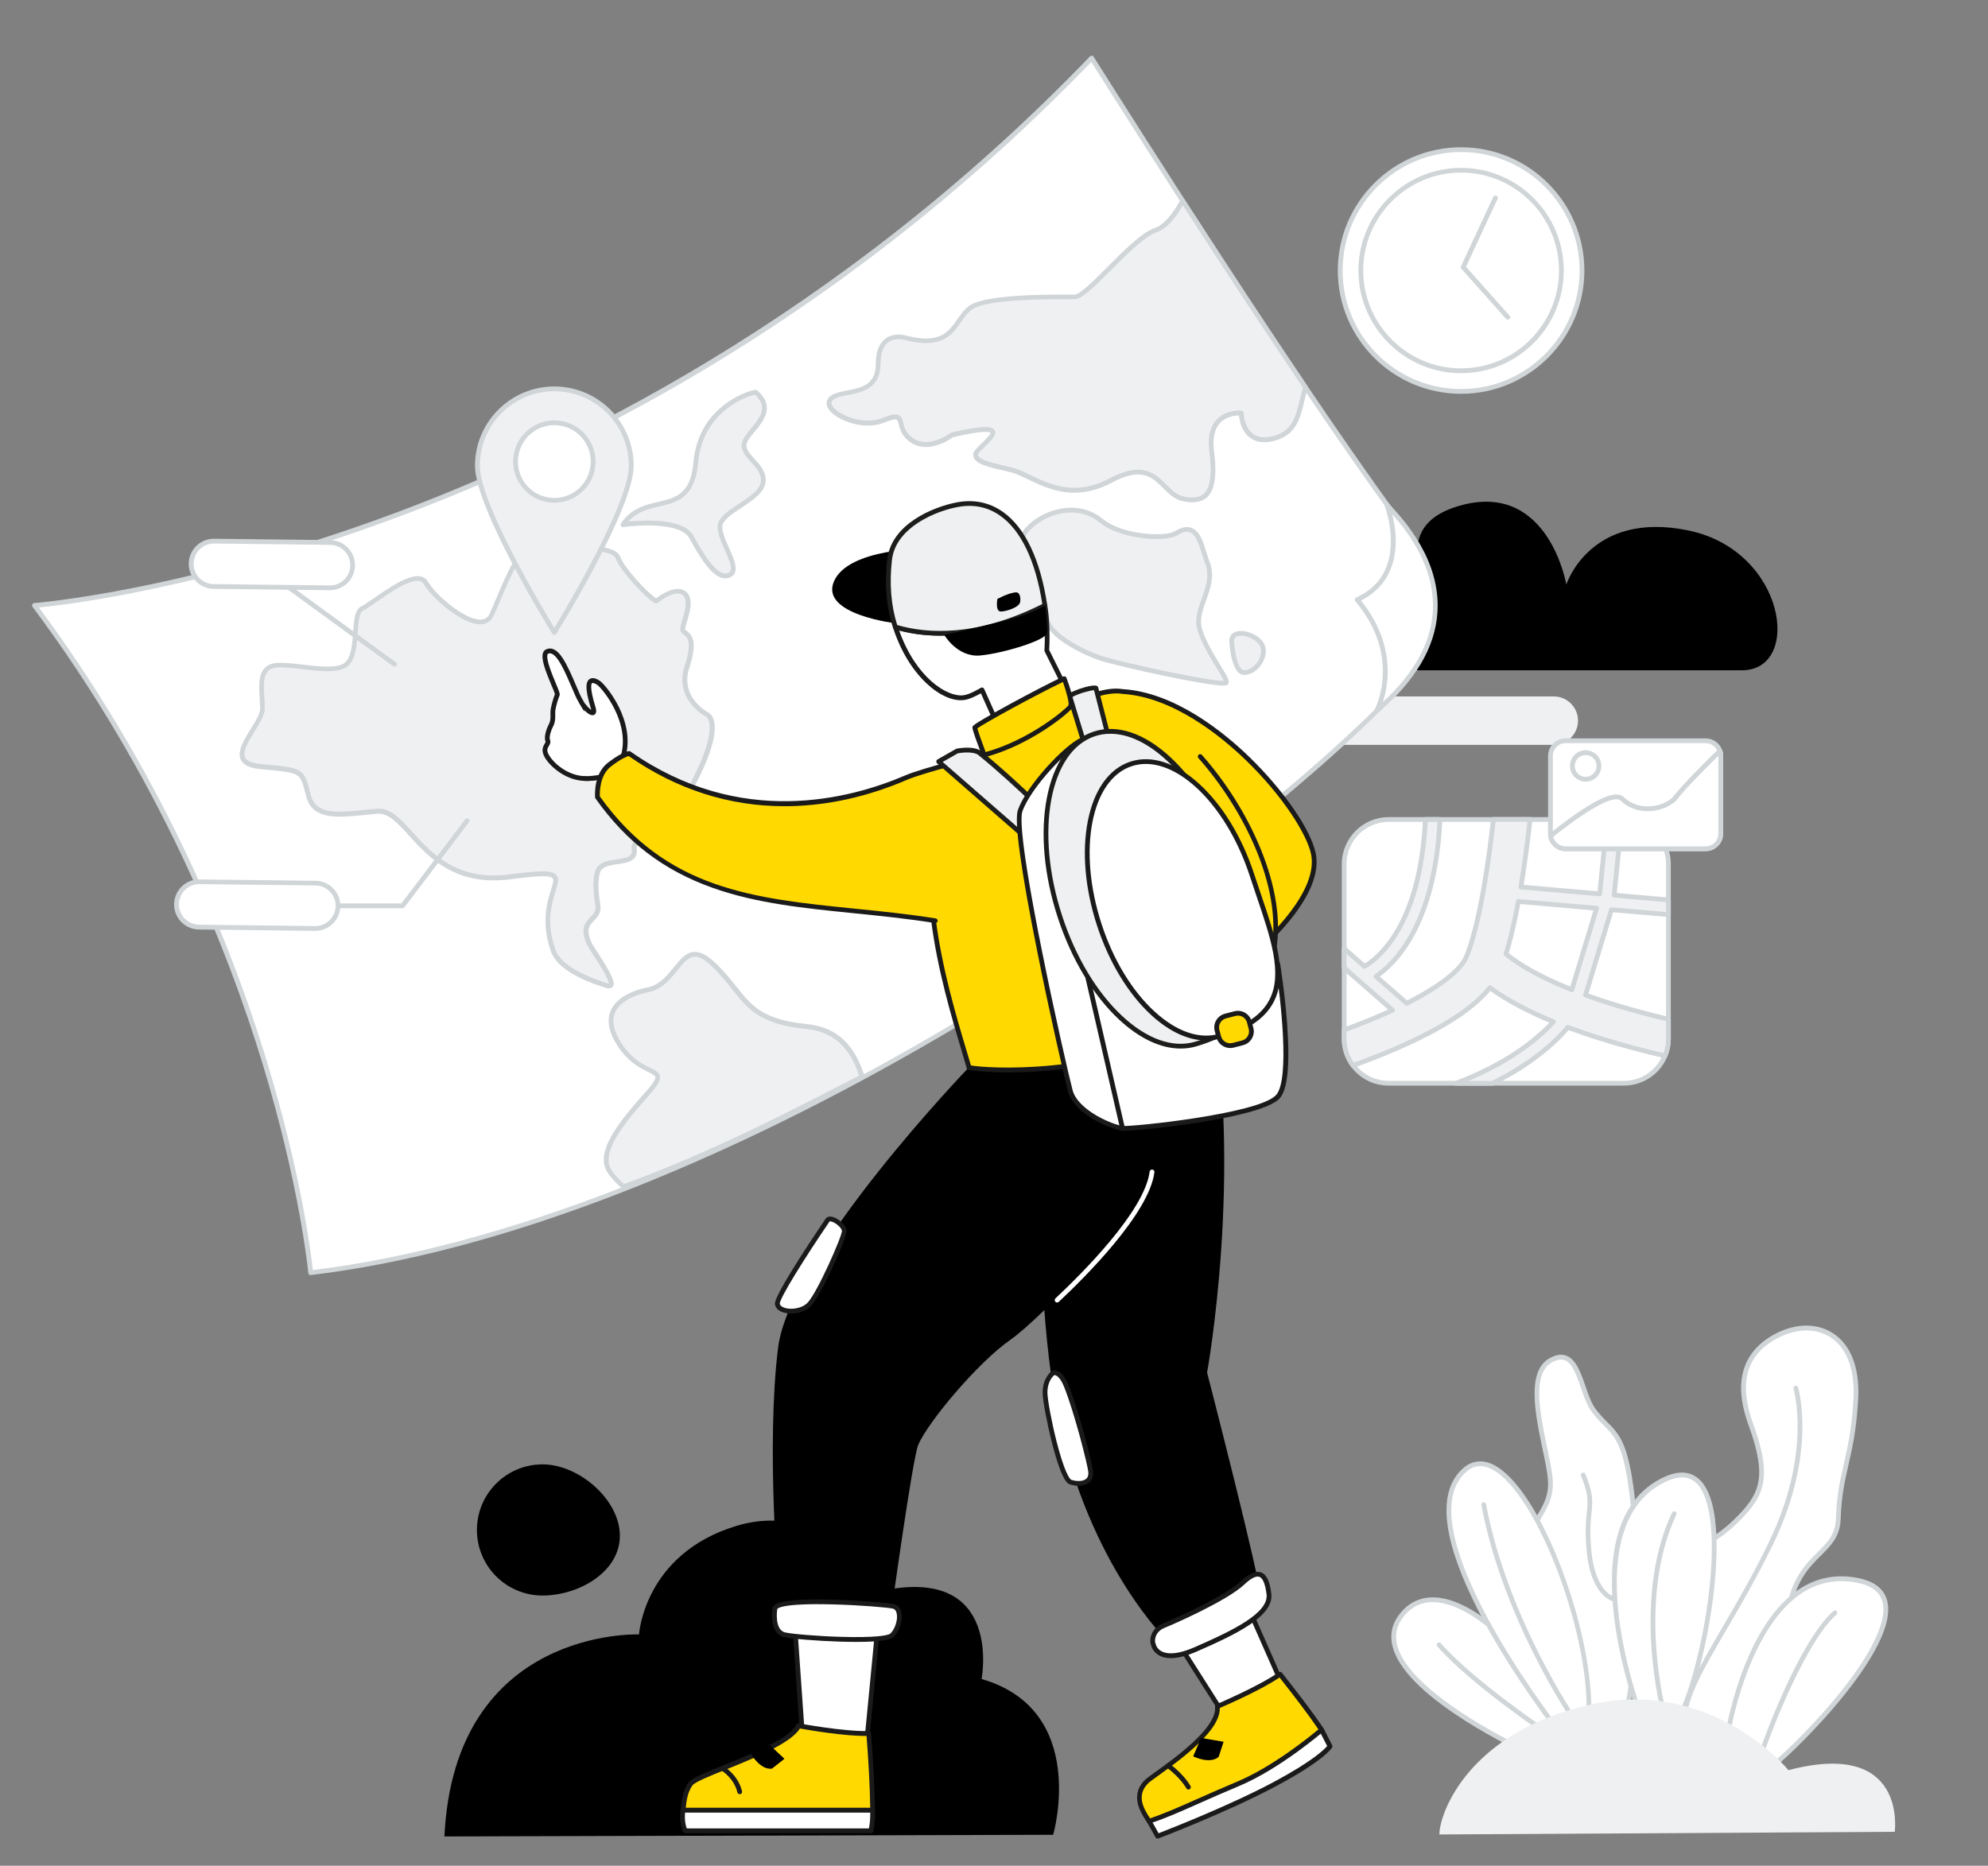<?xml version="1.0" encoding="utf-8"?>
<!-- Generator: Adobe Illustrator 28.1.0, SVG Export Plug-In . SVG Version: 6.00 Build 0)  -->
<svg version="1.1" id="Layer_1" xmlns="http://www.w3.org/2000/svg" xmlns:xlink="http://www.w3.org/1999/xlink" x="0px" y="0px"
	 viewBox="0 0 3094.6 2904.8" style="enable-background:new 0 0 3094.6 2904.8;" xml:space="preserve">
<rect x="0" y="0" width="3094.6" height="2904.8" fill="#808080" stroke="none"/>
<style type="text/css">
	.st0{fill:#EFF0F1;}
	.st1{fill:#FFFFFF;}
	.st2{fill:#1A1A1A;}
	.st3{fill:#D0D5D8;}
	.st4{fill:#FFD900;}
	.st5{fill:#1D1D1B;}
	.st6{fill:#FCC528;}
	.st7{fill:#EFF0F1;stroke:#D0D5D8;stroke-width:7.429;stroke-linecap:round;stroke-linejoin:round;stroke-miterlimit:10;}
</style>
<g id="BG">
</g>
<g id="Vectors">
	<path class="st0" d="M2418.7,1159.7h-335.3c-20.8,0-37.7-16.9-37.7-37.7l0,0c0-20.8,16.9-37.7,37.7-37.7h335.3
		c20.8,0,37.7,16.9,37.7,37.7l0,0C2456.4,1142.8,2439.5,1159.7,2418.7,1159.7z"/>
	<path d="M2214.6,1043.6c97.7,0,402.6,0,497,0s68.8-186.4-83.8-217.8S2438.2,910,2438.2,910s-27.1-158.3-161.1-124
		c-126.8,32.4-44.2,142.6-44.2,142.6s-106.9-41.3-138.3,20C2063.2,1009.8,2116.9,1043.6,2214.6,1043.6z"/>
	<g>
		<path class="st1" d="M1782.6,2824.4l19.2,34.4c0,0,106.9-40.6,182.9-81.3c75.9-40.6,85.5-58.8,85.5-58.8l-13.1-25.6L1782.6,2824.4
			z"/>
		<path class="st2" d="M1801.9,2862.5c-1.3,0-2.6-0.7-3.2-1.9l-19.2-34.4c-0.5-0.9-0.6-2-0.3-2.9s1-1.8,1.9-2.2l274.6-131.3
			c1.8-0.9,4-0.1,4.9,1.7l13.1,25.6c0.6,1.1,0.5,2.4,0,3.4c-0.4,0.8-11,19.6-87.1,60.3c-75.3,40.3-182.2,81.1-183.3,81.5
			C1802.8,2862.4,1802.3,2862.5,1801.9,2862.5z M1787.8,2826.1l15.7,28.1c17.8-6.9,111.6-43.6,179.4-79.9
			c61.2-32.8,78.8-50.8,83-55.9l-10.4-20.3L1787.8,2826.1z"/>
	</g>
	<g>
		<g>
			<path class="st1" d="M2157.4,1092.6c-315.1,317-1065.5,816.2-1673.8,888.9c0,0-47.6-526.6-429.9-1038.8
				c0,0,891.3-68.4,1645.6-852.2c88.3,139.6,308.9,487.6,469.4,708.8C2211.8,858.7,2213.7,1036,2157.4,1092.6z"/>
			<path class="st3" d="M483.6,1985.3c-0.8,0-1.7-0.3-2.3-0.8c-0.8-0.6-1.3-1.6-1.4-2.6c-0.1-1.3-12.6-133.7-71.5-326.8
				C354,1476.9,247.8,1209,50.7,944.9c-0.8-1.1-1-2.5-0.4-3.8s1.7-2.1,3.1-2.2c0.6,0,56.7-4.5,150.9-22.9
				c86.9-17,224.8-49.8,388.4-109.1c288.9-104.9,714.9-314.7,1103.9-719c0.8-0.8,1.9-1.2,3.1-1.1c1.1,0.1,2.2,0.7,2.8,1.7
				c75.4,119.2,304.8,482,469.3,708.6c21.2,29.2,33.6,86.7,32.4,149.9c-1.3,66.4-17.8,121.8-44,148.1
				c-80.9,81.4-187.9,172.3-309.3,262.8c-130.2,97-274.9,191.7-418.4,273.9c-161.7,92.6-321,169.3-473.5,228.1
				c-170.9,65.9-330.6,108-474.8,125.2C483.9,1985.2,483.8,1985.3,483.6,1985.3z M60.6,945.8c85.7,115.6,161.3,241.3,224.9,373.7
				c51.6,107.6,95.4,219.8,130.1,333.6c53.6,175.6,68.9,301.2,71.4,324.3c610.2-74.7,1355.5-573.2,1667.9-887.4l2.6,2.6l-2.6-2.6
				c24.9-25.1,40.6-78.5,41.8-143.1c1.2-60.8-10.9-117.9-30.9-145.4c-162.8-224.4-389.1-581.8-467-705
				c-171.4,177.6-364.1,332.7-572.8,461C958,660.8,779.4,747.1,595,814c-164,59.5-302.3,92.3-389.4,109.4
				C129.5,938.3,78.2,944.1,60.6,945.8z"/>
		</g>
		<g>
			<path class="st0" d="M1917.3,997.2c-0.2,3.2,2.9,48.5,18.5,49.9c15.7,1.4,35.6-20.7,29.9-39.9S1918.7,976.5,1917.3,997.2z"/>
			<path class="st3" d="M1937.3,1050.8c-0.6,0-1.2,0-1.8-0.1c-20.3-1.8-21.9-53.3-21.9-53.9l0,0c0.6-8.1,6-13.3,15-14.3
				c14.7-1.6,36.4,8.9,40.7,23.5c3,10,0,21.8-7.9,31.4C1954.6,1045.8,1945.5,1050.8,1937.3,1050.8z M1921,997.4
				c-0.3,6.7,4.3,45,15.2,46c6.2,0.6,13.8-3.6,19.5-10.6c6.3-7.7,8.8-16.9,6.5-24.6c-3.2-10.9-21.2-19.5-32.8-18.2
				C1921.4,990.9,1921.1,995.8,1921,997.4z M1917.3,997.2L1917.3,997.2L1917.3,997.2z"/>
		</g>
		<g>
			<path class="st0" d="M860.8,1479.4c-35.7-103.1,66.4-131.7-67.4-114.4s-156.3-106.2-206.3-102.1s-97,15.3-107.2-24.5
				s-8.2-38.8-74.6-44.9s3.1-63.3,3.1-89.9s-8.2-58.2,14.3-66.4c22.5-8.2,95,15.3,116.4-3.1s7.1-78.6,24.5-86.8s83.7-66.4,99.1-39.8
				c15.3,26.6,85.8,84.8,102.1,50c16.3-34.7,38.8-104.2,68.4-113.4c29.6-9.2,28.6,1,51.1,5.1s71.5,2,77.6,19.4s44.9,59.2,59.2,67.4
				c0,0,30.6-25.5,44.9-11.2c14.3,14.3-7.1,51.1-3.1,57.2c4.1,6.1,22.5,6.1,6.1,56.2c-16.3,50,31.7,74.6,31.7,74.6
				s32.7,14.3-36.8,133.8c0,0-80.2,59.9-77.4,73.5c6.2,29.5-40.4,14.6-54,32c0,0-10.2,9.6-2.4,56.9c4.3,25.9-32,20.5-12.8,61.2
				c4.7,10,51,72.5,26.5,64.1C932.1,1530.3,872.4,1512.9,860.8,1479.4z"/>
			<path class="st3" d="M947.8,1538.8c-1.5,0-3.1-0.3-5-0.9c-0.7-0.3-1.7-0.6-2.8-0.9c-17.6-5.7-71.2-23.2-82.6-56.2
				c-15.4-44.5-5.6-76.2,0.2-95c2.7-8.8,4.9-15.8,2.7-18.4c-4.4-5.3-28.7-3.3-66.3,1.6c-8.9,1.2-17.3,1.7-25.3,1.7
				c-68.8,0-105-39.9-132.2-69.9c-17.9-19.7-32-35.2-48.9-33.9c-6.8,0.6-13.6,1.2-20.1,1.9c-41.9,4.3-81.4,8.3-91-29.2l-0.8-3.1
				c-4.5-17.5-6.5-25.4-13.9-29.8c-8-4.8-22.9-6.1-52.5-8.9l-4.1-0.4c-16.3-1.5-26.2-6.1-30.2-14.2c-6.5-13.1,4.6-31,15.4-48.4
				c7.1-11.5,14.5-23.4,14.5-31c0-5.5-0.4-11.4-0.7-17.1c-1.4-22.3-2.8-45.4,17.5-52.8c10.2-3.7,28.1-1.6,48.8,0.8
				c25.9,3,55.3,6.5,66.5-3.2c10-8.6,11.4-29.1,12.7-47.2c1.3-19,2.4-35.3,12.7-40.2c4-1.9,11.2-6.9,19.5-12.7
				c23.1-16,54.6-38,73.2-33.9c4.9,1.1,8.7,3.9,11.2,8.2c11.6,20.1,57.1,60,82.5,58.9c6.2-0.3,10.5-3.1,13.1-8.6
				c3.3-7.1,7-15.8,10.9-25c15.4-36.8,34.7-82.5,59.8-90.3c21.1-6.5,28.1-3.6,37,0.1c4.1,1.7,8.7,3.6,15.8,4.9
				c5.8,1.1,13.6,1.7,21.9,2.4c25,2.1,53.2,4.4,58.5,19.4c5.4,15.3,39.8,53.5,55.5,64.1c7.6-5.8,33.5-23.6,47.8-9.3
				c10.7,10.7,4.8,30.4,0.5,44.8c-1.4,4.8-3.4,11.3-3,13.1c0.4,0.6,1.4,1.3,2.4,2c8.8,6.6,17.2,17.1,4.1,57.2
				c-6.4,19.5-3.3,37.2,9.1,52.6c9.1,11.4,20.1,17.2,20.7,17.5c1,0.5,5.4,3.1,7.9,10.7c5.2,15.8,1.9,50.8-43.1,128.2
				c-0.3,0.4-0.6,0.8-1,1.1c-0.2,0.1-19.8,14.8-39,31.1c-36.5,30.8-37,38-36.9,38.8c1.3,6.2,0.6,11.4-2.2,15.4
				c-5.2,7.4-15.8,8.9-27,10.6c-10.2,1.5-20.8,3-25.5,9.1c-0.2,0.2-0.2,0.2-0.3,0.4c-0.7,0.9-8.3,12-1.3,53.6
				c2.1,12.6-4.2,19.1-9.7,24.8c-7.3,7.5-13.5,13.9-3.4,35.4c1,2.1,4.4,7.4,8.4,13.5c20.4,31.5,29.3,47.7,24.1,54.2
				C952,1537.9,950.2,1538.8,947.8,1538.8z M844.8,1356.6c12.1,0,17.9,1.9,21.2,5.8c4.8,5.7,2.3,14-1.3,25.4
				c-5.9,19.2-14.9,48.2-0.3,90.4c6.8,19.6,33,37,77.9,51.6c1.1,0.4,2.1,0.7,2.9,1c1.1,0.4,1.8,0.5,2.3,0.5c0-1.5-0.8-5.9-7.3-17.5
				c-5.1-9.2-11.8-19.5-17.2-27.8c-4.4-6.8-7.6-11.8-8.8-14.3c-12.4-26.1-2.9-35.9,4.7-43.8c5.2-5.3,9.2-9.5,7.8-18.4
				c-7.5-45.2,1.3-57.7,3.2-59.9c6.6-8.3,18.6-10,30.2-11.7c9.6-1.4,18.7-2.7,22-7.5c1.6-2.2,1.9-5.4,1-9.6
				c-1.1-5.3,2.6-14.8,38.8-45.5c17.6-14.9,35.8-28.7,39.3-31.4c44.8-77.2,45.8-108.8,42.4-120.7c-1.5-5.3-3.9-6.9-4.3-7.2
				c-0.1,0,0,0-0.1-0.1c-0.5-0.3-12.8-6.6-23.2-19.5c-9.7-12-19.3-32.1-10.3-59.5c12.6-38.4,4.1-44.8-1.5-49c-1.6-1.2-3.1-2.3-4.2-4
				c-2.4-3.7-0.7-9.5,2.2-19.2c3.8-12.6,8.9-29.8,1.3-37.4c-9.7-9.7-32.1,5-39.9,11.5c-1.2,1-2.9,1.1-4.2,0.4
				c-14.3-8.2-54.3-50.8-60.9-69.4c-3.7-10.5-31.7-12.8-52.1-14.5c-8.5-0.7-16.5-1.4-22.6-2.5c-7.8-1.4-13.1-3.6-17.3-5.4
				c-8.1-3.4-13.5-5.6-32,0.2c-21.8,6.8-41.1,52.6-55.2,86.1c-3.9,9.3-7.6,18-11,25.3c-3.8,8-10.5,12.5-19.5,12.9
				c-17.4,0.7-39.4-14-50.9-22.8c-16.5-12.6-31.9-28.6-38.3-39.8c-1.5-2.6-3.5-4-6.4-4.7c-15.3-3.4-46.6,18.3-67.3,32.7
				c-9,6.3-16.1,11.2-20.6,13.3c-6.3,3-7.4,18.7-8.4,33.9c-1.3,19.5-2.9,41.7-15.2,52.3c-13.7,11.8-43.5,8.3-72.2,4.9
				c-18.9-2.2-36.8-4.3-45.4-1.2c-15.1,5.5-13.9,24-12.6,45.3c0.4,5.8,0.7,11.8,0.7,17.5c0,9.7-7.6,22-15.6,34.9
				c-9.2,14.9-19.7,31.8-15,41.2c2.7,5.5,10.9,8.9,24.2,10.1l4.1,0.4c30.8,2.8,46.2,4.3,55.7,9.9c10,6,12.6,16.1,17.3,34.4l0.8,3.1
				c8,31.3,41.1,27.9,83.1,23.7c6.6-0.7,13.4-1.4,20.3-1.9c20.6-1.7,36.5,15.9,55,36.3c30.9,34.1,69.4,76.5,151.1,65.9
				C817.4,1358.2,833.7,1356.6,844.8,1356.6z M935.3,1354.7L935.3,1354.7L935.3,1354.7z M1099.3,1116.2L1099.3,1116.2L1099.3,1116.2
				z"/>
		</g>
		<g>
			<path class="st0" d="M1176.7,610.8c-1.7-1.5-85.8,19.9-93.4,109.5s-77.4,42.9-113.4,96.5c0,0,88.9-13,106.5,19.1
				c17.6,32.2,39.8,68.9,59.7,59c19.9-10-21.4-58.2-14.6-79.7c6.9-21.4,63.6-38.3,66.6-65.1s-36-40.6-29.1-61.3
				C1165.9,668.3,1212.7,642.3,1176.7,610.8z"/>
			<path class="st3" d="M1129,900.5c-19.8,0-39.1-31.9-56-62.6c-13.4-24.5-78.7-20.8-102.7-17.3c-1.5,0.2-2.9-0.5-3.7-1.7
				s-0.8-2.8,0.1-4.1c15.9-23.6,38.3-28.8,58-33.5c27.1-6.3,50.5-11.8,54.7-61.3c6.1-70.9,57.9-99.3,80-108.2
				c5.2-2.1,9.2-3.3,11.6-3.9c4.8-1.2,6.6-1.2,8,0.1l0,0c28.3,24.7,9.5,47.4-4.2,64c-5.4,6.6-10.6,12.8-12.3,18.1
				c-2.7,8.1,4.1,15.6,11.9,24.2c9,9.9,19.1,21,17.3,36.3c-1.9,16.4-20.2,28.5-37.9,40.2c-12.8,8.5-26.1,17.2-28.8,25.7
				c-2.7,8.3,4,23.4,9.9,36.7c8.3,18.7,16.9,38,2.8,45.1C1134.8,899.8,1131.9,900.5,1129,900.5z M1008.6,810.5
				c27.2,0,60.4,4.3,71,23.7c11.8,21.6,36.5,66.6,54.8,57.4c7.8-3.9,0.7-19.9-6.2-35.4c-6.8-15.2-13.7-31-10.2-42
				c3.5-10.9,17.3-20,31.8-29.6c16.3-10.7,33.2-21.8,34.6-34.8c1.4-12-7.2-21.4-15.5-30.5c-8.6-9.5-17.6-19.3-13.5-31.6
				c2.2-6.6,7.8-13.3,13.6-20.5c14.1-17.1,27.5-33.2,6.1-52.7c-4.7,0.9-23.5,6.3-43.3,21.6c-18.5,14.3-41.4,40.6-45.1,84.5
				c-4.7,54.9-33,61.5-60.4,67.9c-17.1,4-34.6,8.1-48.3,23.6C985.4,811.4,996.4,810.5,1008.6,810.5z"/>
		</g>
		<g>
			<path class="st0" d="M1481.8,677.2c116.9-27.1,37.3,18.4,36.8,30.1c-0.5,11.7,20.9,16.3,54.6,24s82.2,56.2,155.7,16.9
				s77.6,21.4,113.4,28.6c35.8,7.2,52.1-10.2,43.9-74.6c-8.2-64.3,46-59.2,46-59.2s1,54.1,53.1,38.8c38.7-11.4,36.8-49.3,47.1-78.6
				c-66.9-99.1-134.7-202.6-191.4-290.5c-11.2,20.4-25.6,40-41.6,45.3c-36.8,12.3-106.2,104.2-126.6,104.2s-134.8-2-161.4,16.3
				c-26.6,18.4-25.5,66.9-101.1,47.5c0,0-43.3-13.7-43.3,40.5s-59.2,37.8-74.1,54.9c-15,17.1,42.8,49.2,82.7,32.8s15,10.7,42.8,30.7
				C1446.1,704.9,1481.8,677.2,1481.8,677.2z"/>
			<path class="st3" d="M1855.8,782c-4.3,0-9.1-0.5-14.3-1.6c-13.1-2.6-22.1-11.7-30.9-20.4c-17.2-17.2-33.5-33.4-79.9-8.5
				c-21.3,11.4-40.7,15.6-58.2,15.6c-29,0-52.9-11.5-72.4-20.8c-10.5-5.1-19.6-9.4-27.7-11.3l-2.2-0.5
				c-34.9-7.9-55.9-12.7-55.3-27.3c0.2-4.4,4.9-9.1,13.2-17.1c4.6-4.4,14-13.4,13.8-16.3c-0.3-0.3-2.8-1.9-13.5-1.1
				c-10.1,0.7-25.2,3.4-44.9,8c-5.4,3.9-39.4,27.3-67.3,7.3c-12.7-9.2-15.5-20-17.2-27.2c-1-4.1-1.7-6.6-3.2-7.4
				c-2.4-1.2-8.7,0.2-18.8,4.4c-31.9,13.1-74.5-3.1-86.6-20c-4.8-6.7-4.9-13.5-0.3-18.7c5.9-6.8,16.9-8.9,28.5-11.1
				c22-4.2,44.7-8.6,44.7-41.3c0-18.9,5.1-32.2,15.1-39.6c13.7-10,31.2-5,32.9-4.5c51.7,13.3,64.9-5.6,78.9-25.5
				c5.5-7.8,11.1-15.9,19.1-21.4c25.6-17.7,125.1-17.2,157.7-17c2.3,0,4.3,0,5.7,0c8.2,0,31.1-22.9,51.2-43.1
				c26.6-26.7,54.2-54.2,74.2-60.9c12.5-4.2,26.2-19.2,39.5-43.6c0.6-1.1,1.8-1.9,3.1-1.9c1.3,0,2.5,0.6,3.3,1.7
				c69.3,107.3,133.6,205,191.4,290.5c0.7,1,0.8,2.2,0.4,3.3c-2.4,6.6-4.1,14-5.8,21.1c-5.9,24.8-12,50.4-43.8,59.8
				c-16.6,4.9-30.1,3.6-40.2-3.9c-13.4-9.8-16.6-27.4-17.4-34.9c-6,0.1-19.6,1.5-29,11.3c-9,9.3-12.3,24.1-9.8,43.8
				c4.8,37.9,1.4,60.9-10.7,72.2C1873.3,779.3,1865.7,782,1855.8,782z M1771.5,731.3c20.9,0,33.1,12.2,44.4,23.4
				c8.4,8.4,16.3,16.2,27.1,18.4c14.4,2.9,24.6,1.4,31.1-4.6c10.1-9.4,12.9-30.9,8.4-65.8c-2.8-22.1,1.2-38.9,11.9-50
				c14.9-15.4,37.2-13.5,38.1-13.4c1.9,0.2,3.3,1.7,3.4,3.6c0,0.2,0.6,22.4,14.7,32.6c8.2,6,19.5,6.9,33.7,2.7
				c27.6-8.1,33-30.6,38.7-54.4c1.6-6.7,3.2-13.6,5.4-20.1c-56.6-83.8-119.5-179.2-187.1-283.9c-13.5,23.2-27.1,37.2-40.6,41.7
				c-18.4,6.1-46.5,34.3-71.3,59.1c-28,28-45.7,45.2-56.5,45.2c-1.5,0-3.4,0-5.8,0c-86.1-0.5-137.8,4.8-153.5,15.7
				c-6.9,4.8-11.9,12-17.3,19.6c-14.1,20.2-30.1,43-86.9,28.5c-0.1,0-0.1,0-0.2-0.1c-0.1,0-15.4-4.7-26.4,3.4
				c-8,5.9-12.1,17.2-12.1,33.5c0,38.9-29.3,44.5-50.7,48.6c-10.3,2-20.1,3.9-24.3,8.7c-0.8,0.9-3.3,3.8,0.8,9.4
				c9.6,13.4,48.1,29.6,77.7,17.5c13.2-5.4,20.2-6.6,25-4.1c4.5,2.3,5.7,7.1,7,12.2c1.7,6.9,3.8,15.4,14.4,23
				c6.6,4.7,13.8,6.5,20.8,6.5c19.7,0,38-13.9,38.3-14.1c0.4-0.3,0.9-0.6,1.4-0.7c21.5-5,37.2-7.7,48-8.4
				c11.1-0.7,17.1,0.9,19.4,5.1c3.8,7-5.4,15.8-15.2,25.2c-4.2,4-10.5,10.1-10.9,12.1c-0.4,8.3,21.7,13.3,49.5,19.6l2.2,0.5
				c8.9,2,18.4,6.6,29.3,11.8c31.4,15.1,70.5,33.9,123.8,5.4C1745.5,735.1,1759.9,731.3,1771.5,731.3z"/>
		</g>
		<g>
			<path class="st0" d="M1830.8,830.2c-17.4,10.8-86.2,5.7-116.5-19.4c-53.1-43.9-137.9,8.2-128.7,53.1c9.2,44.9,42.9,71.5,43.9,98
				c1,26.6,58.7,55.3,87.8,64.1c32.9,10,174.3,41.1,190.4,37.4c8.7-2-27.6-43.3-39.9-82.7c-10.7-34.2,27.1-67,11.4-105.5
				C1870.3,853.4,1866.4,808.2,1830.8,830.2z"/>
			<path class="st3" d="M1904.2,1067.4c-29.8,0-159.8-29.3-188-37.8c-13.1-4-35.4-13.1-55.4-25.8c-15.7-10-34.4-25.3-35.1-41.7
				c-0.4-11.7-8.1-23.9-16.9-38.1c-10.3-16.5-22-35.2-26.9-59.4c-4.3-20.9,9.7-44.4,35.6-59.9c25.5-15.3,66.7-23.6,99.1,3.2
				c20.1,16.6,57,23.9,83.7,23.9c12.9,0,23.4-1.7,28.5-4.8l0,0c10.1-6.2,18.7-7.9,26.1-5.1c13,4.9,18.4,22.5,23.1,38.1
				c1.6,5.1,3,9.9,4.6,13.9c8.9,21.8,1.8,41.3-4.9,60.2c-5.7,15.8-11,30.7-6.4,45.6c6.3,20.1,19.3,41.2,28.7,56.5
				c10.1,16.4,14.1,23.3,12.3,27.8c-0.7,1.6-2,2.7-3.8,3.1C1907.5,1067.3,1906.1,1067.4,1904.2,1067.4z M1667.6,797.9
				c-17.2,0-33.8,5.7-46.2,13.2c-22.8,13.7-35.7,34.6-32.1,52c4.7,22.9,16,41,25.9,56.9c9.4,15.1,17.5,28.1,18.1,41.7
				c0.9,23.5,55.1,51.6,85.2,60.7c34.2,10.3,164.8,38.7,186.6,37.6c-1.4-3.9-6.6-12.4-11.3-20c-9.7-15.7-22.9-37.2-29.5-58.2
				c-5.4-17.3,0.6-34.1,6.5-50.3c6.3-17.6,12.8-35.8,5-54.9c-1.7-4.3-3.3-9.3-4.9-14.5c-4.2-13.9-9-29.6-18.6-33.3
				c-5-1.9-11.6-0.4-19.5,4.5c-9.4,5.8-31.4,7.5-55.9,4.3c-27.2-3.6-50.9-12.3-65-23.9C1698.2,802.3,1682.6,797.9,1667.6,797.9z"/>
		</g>
	</g>
	<g>
		<g>
			<path class="st1" d="M2782.9,2513c-5.8,38.9-97.1,206.6-118.5,208.6s-77.6-25.8-77.6-25.8c0-21.4-19.6-183.1,17-242.9
				c29.2-47.8,56.5-44,97.4-83.9s54.8-66.3,24.5-150.1c-11.9-32.9-30.1-98.2,34.2-136s137.8-6.1,128.3,102.7
				c-5.3,84.5-24.6,108-26.7,178.6C2859.7,2422.4,2797.3,2416.5,2782.9,2513z"/>
			<path class="st3" d="M2662.1,2725.4c-23.7,0-74.7-25.2-76.9-26.3c-1.3-0.6-2.1-1.9-2.1-3.3c0-3.4-0.5-10.5-1.2-20.3
				c-3.7-51.9-12.5-173.5,18.8-224.6c17.7-28.9,34.5-39.3,54-51.4c13.5-8.4,27.5-17.1,44-33.2c20.5-20,33.3-35.7,37.9-56.7
				c4.7-21.6,0.3-49.2-14.3-89.5c-6-16.6-13.8-41.7-11.7-67.7c2.5-31.2,18.5-55.7,47.5-72.8c32.9-19.3,68.2-21,94.4-4.4
				c30.1,19,44.1,58.3,39.5,110.6c-2.7,42.4-8.8,69.1-14.6,94.9c-5.7,24.9-11,48.5-12.1,83.4c-0.8,27.9-14.7,41.8-30.8,57.8
				c-18.8,18.8-40.2,40-47.9,91.6c-3.2,21.4-30.1,76.9-53.8,119.4c-13.7,24.7-27.4,47-38.6,62.8c-18,25.7-25.4,29.2-29.4,29.6
				C2663.9,2725.4,2663,2725.4,2662.1,2725.4z M2590.4,2693.4c10.1,4.9,55.6,26.2,73.6,24.5c1-0.1,6.8-1.8,24.1-26.4
				c11-15.7,24.5-37.7,38.2-62.2c28.1-50.4,50.4-99.6,53-116.9l3.7,0.5l-3.7-0.5c8.1-53.9,31.3-77.1,50-95.7
				c15.6-15.5,27.8-27.8,28.6-52.7c1.1-35.7,6.5-59.6,12.3-84.8c5.8-25.5,11.8-51.9,14.5-93.8c4.3-49.5-8.5-86.4-36.1-103.8
				c-23.8-15-56.2-13.3-86.7,4.6c-44.5,26.1-55.2,69.2-32.6,131.5c15.3,42.3,19.7,70.3,14.6,93.6c-4.9,22.7-19,39.9-40,60.4
				c-17.1,16.7-32.1,26-45.3,34.2c-18.7,11.6-34.8,21.6-51.6,49c-30,49.1-21.4,169-17.7,220.2
				C2589.8,2683.1,2590.3,2689.4,2590.4,2693.4z"/>
		</g>
		<path class="st3" d="M2620.2,2691.1C2620.1,2691.1,2620.1,2691.1,2620.2,2691.1c-2.1,0-3.8-1.7-3.7-3.8
			c0.9-44.7,27.6-90.2,64.4-153.2c22.1-37.8,47.2-80.7,72.8-133.5c35-72.1,43.5-133.1,44.5-171.5c1.1-41.6-6.2-66.5-6.3-66.8
			c-0.6-2,0.5-4,2.5-4.6s4,0.5,4.6,2.5c0.3,1,7.6,26,6.6,68.7c-1,39.2-9.6,101.4-45.3,174.9c-25.7,53-50.9,96-73.1,134
			c-36.3,62.1-62.6,106.9-63.4,149.6C2623.8,2689.5,2622.2,2691.1,2620.2,2691.1z"/>
		<g>
			<path class="st1" d="M2470.4,2694.8c0,0-94-239-90.9-286s37.8-58.2,33.7-106.2s-44.7-158.9,0.3-184.5
				c44.9-25.5,46,49.2,66.9,77.2c33.6,45,54.3,22.4,66.6,203.2s-21.4,292.1-21.4,292.1L2470.4,2694.8z"/>
			<path class="st3" d="M2470.4,2698.5c-1.5,0-2.9-0.9-3.5-2.4c-3.8-9.8-94.2-240.3-91.1-287.6c1.5-22.8,10-37.3,18.3-51.3
				c9-15.3,17.5-29.8,15.4-54.3c-1-12.1-4.5-28.7-8.2-46.4c-11.3-54-25.4-121.3,10.3-141.6c10.2-5.8,19-7.2,26.8-4.2
				c15.2,5.8,22.6,27.1,29.7,47.7c4.5,13,9.1,26.4,15.3,34.7c6.7,9,12.8,15.2,18.7,21.1c23.3,23.5,38.7,39,48.6,184.1
				c12.2,179.4-21.3,292.3-21.6,293.4c-0.4,1.5-1.7,2.5-3.3,2.6l-55.1,4.1C2470.5,2698.5,2470.4,2698.5,2470.4,2698.5z
				 M2430.1,2116.6c-4.3,0-9.2,1.6-14.8,4.8c-31.1,17.6-17.6,82-6.7,133.6c3.7,17.9,7.3,34.7,8.3,47.3c2.3,26.8-7.2,43-16.4,58.7
				c-7.8,13.3-15.9,27.1-17.3,48.1c-2.8,43.1,79.6,256,89.6,281.8l49.8-3.7c4.7-17.3,31.7-124.9,20.6-288.3
				c-9.7-142.3-24.3-157.1-46.4-179.4c-5.8-5.8-12.4-12.5-19.4-21.9c-6.9-9.3-11.7-23.3-16.4-36.8c-6.5-19-13.3-38.7-25.3-43.2
				C2434,2117,2432.1,2116.6,2430.1,2116.6z"/>
		</g>
		<g>
			<path class="st1" d="M2375.2,2726.8c0,0-258.4-118.5-196.1-208.3c62.3-89.9,213.4,58.2,247.1,159.3L2375.2,2726.8z"/>
			<path class="st3" d="M2375.2,2730.5c-0.5,0-1.1-0.1-1.5-0.3c-0.5-0.2-46.2-21.3-94.1-51.9c-64.7-41.4-102.3-79.7-111.6-113.7
				c-4.8-17.4-2-33.6,8.1-48.2c15.7-22.6,38.3-32.5,65.6-28.6c33.5,4.8,73.1,29.6,111.6,69.8c35.4,37,64,81.5,76.5,119
				c0.5,1.4,0.1,2.9-1,3.9l-51.1,49C2377.1,2730.2,2376.2,2730.5,2375.2,2730.5z M2230.2,2494.4c-19.8,0-35.9,8.8-48,26.2
				c-8.9,12.9-11.2,26.6-7,42c19.9,72.5,178.3,149.8,199.3,159.8l47.5-45.6c-25.9-74.3-113.7-171.9-181.4-181.6
				C2237,2494.6,2233.5,2494.4,2230.2,2494.4z"/>
		</g>
		<g>
			<path class="st1" d="M2424.4,2692.7c0,0-246.9-316.2-144-404.4c78.6-67.4,205.3,244.1,192,393.2L2424.4,2692.7z"/>
			<path class="st3" d="M2424.4,2696.4c-1.1,0-2.2-0.5-2.9-1.4c-0.6-0.8-62.5-80.3-110.9-169.6c-28.5-52.6-46.9-98.3-54.7-135.9
				c-9.9-47.9-2.4-82.9,22.1-104c13.9-11.9,30.3-13.5,47.6-4.6c35.4,18.2,75.7,81.2,108,168.6c31.4,85,47.7,174,42.5,232.3
				c-0.1,1.6-1.3,2.9-2.9,3.3l-48,11.2C2425,2696.4,2424.7,2696.4,2424.4,2696.4z M2304.1,2282.6c-7.5,0-14.6,2.8-21.2,8.6
				c-22.4,19.2-29,51.7-19.7,96.8c7.6,36.8,25.7,81.9,53.9,133.8c44,81.2,99.3,154.3,108.9,166.8l43-10.1
				c9.7-125.7-75.8-354.5-146.7-391C2315.8,2284.2,2309.8,2282.6,2304.1,2282.6z"/>
		</g>
		<g>
			<path class="st1" d="M2556.1,2678.4c0,0-117.4-302.3,34.7-374.8c136-64.8,61.3,327.8,16.3,379.9L2556.1,2678.4z"/>
			<path class="st3" d="M2607.2,2687.2c-0.1,0-0.2,0-0.4,0l-51.1-5.1c-1.4-0.1-2.6-1-3.1-2.4c-0.3-0.8-29.6-77-39.9-161.1
				c-6.1-49.6-4.4-92.3,4.9-126.9c11.8-43.7,35.9-74.5,71.6-91.5c33.1-15.8,51.8-3.7,61.7,9.3c32.4,42.4,19.9,152.6,13,198
				c-12.2,80.2-35.4,156.9-53.9,178.5C2609.3,2686.8,2608.3,2687.2,2607.2,2687.2z M2558.8,2675l46.8,4.7
				c17.3-22.3,39.5-97.3,51-173.2c14-92.6,9.7-164.5-11.5-192.3c-12.1-15.9-29.3-18.2-52.6-7.1c-76.6,36.5-81.6,134.7-72.4,210.7
				C2529.3,2593.1,2554,2662.1,2558.8,2675z"/>
		</g>
		<g>
			<path class="st1" d="M2688.9,2701.9c0,0,43-275.1,204.3-241c145,30.6-127.7,293.1-150.1,300.3
				C2720.6,2768.3,2688.9,2701.9,2688.9,2701.9z"/>
			<path class="st3" d="M2739.6,2765.4c-10.1,0-21.9-9.8-35.1-29.1c-10.8-15.8-18.6-32.1-18.9-32.8c-0.3-0.7-0.4-1.4-0.3-2.2
				c0.1-0.4,6.7-41.8,23.7-90c15.8-44.6,44.1-104.4,89.3-135.5c28.6-19.7,60.8-26,95.7-18.6c28.8,6.1,44,21.4,45.2,45.5
				c2.3,45.6-47,112.6-88.8,160.7c-46.1,53.2-96.2,98.1-106.2,101.2C2742.7,2765.2,2741.1,2765.4,2739.6,2765.4z M2692.8,2701.4
				c11.9,24.5,35.2,60.7,49.1,56.2c6.9-2.2,54.2-43,102.8-99c57.8-66.6,88.6-121.8,87-155.5c-1-20.6-13.9-33.2-39.3-38.6
				c-32.8-6.9-63.1-1-90,17.5c-43.5,30-71,88.2-86.4,131.7C2700.7,2656.8,2693.9,2694.5,2692.8,2701.4z"/>
		</g>
		<path class="st3" d="M2408.1,2701.4c-0.7,0-1.4-0.2-2.1-0.6c-1.2-0.8-116.5-78-168.6-137.5c-1.4-1.5-1.2-3.9,0.3-5.2
			c1.5-1.4,3.9-1.2,5.2,0.3c51.5,58.8,166,135.5,167.1,136.2c1.7,1.1,2.2,3.4,1,5.2C2410.5,2700.8,2409.3,2701.4,2408.1,2701.4z"/>
		<path class="st3" d="M2451.9,2683.2c-1.2,0-2.3-0.6-3.1-1.6c-0.3-0.4-27.8-40.5-58.9-101.9c-28.8-56.7-66.7-143.7-83.9-236.4
			c-0.4-2,1-4,3-4.3c2-0.4,4,1,4.3,3c17,91.8,54.6,178,83.1,234.3c30.9,61,58.2,100.7,58.5,101.1c1.2,1.7,0.7,4-1,5.2
			C2453.4,2683,2452.7,2683.2,2451.9,2683.2z"/>
		<path class="st3" d="M2589.8,2669.9c-1.6,0-3.1-1.1-3.6-2.8c-0.1-0.4-11.9-45-15.7-105.3c-3.5-55.8-0.8-136.9,32.3-206.7
			c0.9-1.9,3.1-2.6,4.9-1.8c1.9,0.9,2.6,3.1,1.8,4.9c-32.4,68.4-35,148.2-31.6,203.1c3.8,59.6,15.3,103.4,15.5,103.8
			c0.5,2-0.6,4-2.6,4.5C2590.5,2669.8,2590.2,2669.9,2589.8,2669.9z"/>
		<path class="st3" d="M2741,2737.3c-2.1,0-3.7-1.7-3.7-3.7c0-3.6,16.6-49.6,37.3-96c20-44.7,50-103.4,79.3-129.4
			c1.5-1.4,3.9-1.2,5.2,0.3c1.4,1.5,1.2,3.9-0.3,5.2c-28,24.9-57.1,81.7-76.6,125c-21.9,48.7-36.8,91.4-37.6,95.2
			C2744.5,2735.8,2742.9,2737.3,2741,2737.3z M2744.7,2733.6c0,0.1,0,0.2,0,0.3C2744.7,2733.7,2744.7,2733.6,2744.7,2733.6z"/>
		<path class="st3" d="M2512.9,2493.7c-0.2,0-0.5,0-0.7-0.1c-1.5-0.3-36.3-8-42.5-80.4c-2.6-29.7-0.9-45.9,0.4-59
			c1.8-17.7,2.8-27.5-9-56.4c-0.8-1.9,0.1-4.1,2-4.8c1.9-0.8,4.1,0.1,4.8,2c12.4,30.6,11.3,41.7,9.5,60c-1.3,12.7-2.9,28.6-0.4,57.6
			c3,34.9,12.9,53.1,20.7,62.3c8.2,9.7,15.8,11.5,15.9,11.5c2,0.4,3.3,2.4,2.9,4.4C2516.1,2492.5,2514.6,2493.7,2512.9,2493.7z"/>
	</g>
	<path d="M691.8,2859.2l947.6-2.6c0,0,56.4-194-111.4-242.5c0,0,34.1-176.9-154.6-137.6c0,0-82.6-144.2-226.7-100.9
		s-152,169.1-152,169.1S707.5,2532.9,691.8,2859.2z"/>
	<path d="M964.9,2391.1c0,56.4-64,93-120.4,93s-102.1-45.7-102.1-102.1s45.7-102.1,102.1-102.1
		C900.9,2279.8,964.9,2334.6,964.9,2391.1z"/>
	<path class="st0" d="M2240.6,2856.1l708.8-4.1c0,0,20.4-145-165.4-96c0,0-118.5-145-308.4-102.1
		C2285.5,2696.8,2240.6,2823.4,2240.6,2856.1z"/>
	<g>
		<polygon class="st1" points="1349.3,2709.7 1249.5,2707.2 1227.4,2390.8 1379.6,2395.5 		"/>
		<path class="st2" d="M1349.3,2713.4C1349.3,2713.4,1349.2,2713.4,1349.3,2713.4l-99.9-2.5c-1.9,0-3.5-1.5-3.6-3.5l-22.2-316.4
			c-0.1-1,0.3-2.1,1-2.8c0.7-0.8,1.7-1.2,2.8-1.1l152.3,4.7c1,0,2,0.5,2.7,1.3s1,1.8,0.9,2.8l-30.3,314.2
			C1352.8,2712,1351.2,2713.4,1349.3,2713.4z M1253,2703.6l93,2.4l29.6-306.8l-144.2-4.5L1253,2703.6z"/>
	</g>
	<g>
		<g>
			<polygon class="st1" points="2021.6,2680.7 1939.8,2724.4 1817.4,2531.8 1929.4,2471.9 			"/>
			<path class="st2" d="M1939.8,2728.1c-1.2,0-2.4-0.6-3.1-1.7l-122.4-192.6c-0.6-0.9-0.7-1.9-0.5-2.9c0.3-1,0.9-1.8,1.8-2.3
				l112.1-59.9c0.9-0.5,2-0.6,3-0.2c1,0.3,1.8,1.1,2.2,2l92.1,208.8c0.8,1.8,0.1,3.9-1.6,4.8l-81.8,43.7
				C1941,2728,1940.4,2728.1,1939.8,2728.1z M1822.6,2533.2l118.4,186.3l75.8-40.5l-89.1-202L1822.6,2533.2z"/>
		</g>
	</g>
	<g>
		<path d="M1793.3,1824.6c-7,54.4-169.5,225.7-220.6,261.4c-51.5,36.1-127.9,127.9-143.2,163.1c-9.2,21.3-43.5,271.7-43.5,271.7
			c-18.4,6.1-163.5,8-169.7-18.5s-23.5-257-5.1-404c18.4-147.1,297.1-436.6,297.1-436.6l246.2-57.7L1793.3,1824.6z"/>
		<path d="M1623.7,1651c0,0-23.9,379.9,33,596.4s171.9,319.4,171.9,319.4s134.7-46.3,134.7-74.9c0-28.6-84.3-354.9-84.3-354.9
			s57.2-314.6,4.1-590.3L1623.7,1651z"/>
		<path class="st1" d="M1645.5,2027.9c-1,0-2-0.4-2.7-1.2c-1.4-1.5-1.3-3.8,0.2-5.3c41.5-38.8,138.7-135.8,146.6-197.3
			c0.3-2,2.1-3.5,4.2-3.2c2,0.3,3.5,2.1,3.2,4.2c-8.2,63.9-106.8,162.4-148.9,201.8C1647.3,2027.5,1646.4,2027.9,1645.5,2027.9z"/>
		<g>
			<path class="st1" d="M1626.8,2169.4c-0.7-22.8,12.9-32,12.9-32s10.4-3.8,20,20c16.7,41.6,37,122.6,38.1,134
				c1.8,17.9-15.7,21-31.2,16.2C1651.1,2302.8,1627.5,2192.2,1626.8,2169.4z"/>
			<path class="st2" d="M1679.2,2313.3c-4.3,0-8.9-0.7-13.7-2.2c-3.1-0.9-12.4-3.8-28-65c-7.6-29.8-14.1-64.2-14.4-76.6l0,0
				c-0.7-24.5,13.9-34.8,14.5-35.2c0.3-0.2,0.5-0.3,0.8-0.4c1.4-0.5,14.1-4.3,24.7,22.1c17.1,42.5,37.2,123.2,38.4,135
				c0.9,9.4-2.9,14.7-6.3,17.4C1691.2,2311.6,1685.6,2313.3,1679.2,2313.3z M1641.2,2140.9c-2.4,1.9-11.2,10.5-10.7,28.4l0,0
				c0.3,10.5,6.1,43.1,14.2,75c11.5,45.1,19.9,58.7,23,59.7c9.3,2.9,18.3,2.3,22.8-1.4c2.9-2.3,4.1-6,3.6-10.9
				c-1.1-11.2-21.4-92-37.9-133C1649.5,2142.2,1643.1,2140.9,1641.2,2140.9C1641.3,2140.9,1641.3,2140.9,1641.2,2140.9z"/>
		</g>
		<g>
			<path class="st1" d="M1288.2,1899.7c0,0-80.2,117.4-78.1,130.7c2,13.3,35.2,15.8,50,0s55.7-105.7,54.1-114.9
				C1312.7,1906.3,1292.9,1892.8,1288.2,1899.7z"/>
			<path class="st2" d="M1231.6,2045.1c-4.3,0-8.5-0.6-12.1-1.7c-7.6-2.3-12.2-6.7-13.1-12.4c-0.4-2.9-1.5-9.7,38.8-72.9
				c19.6-30.7,39.7-60.2,39.9-60.5c1.2-1.8,4.1-4.5,10.2-3.2c8.7,1.9,21.1,11.9,22.5,20.5c1.3,7.8-15.9,45.7-21.2,57.1
				c-11,23.7-25.7,52.2-33.8,60.9C1255.1,2041.3,1242.7,2045.1,1231.6,2045.1z M1292.3,1901.5c-0.6,0-0.9,0.1-1,0.3l0,0
				c-38.5,56.4-78,119.8-77.5,128.1c0.4,2.6,3.3,4.9,7.9,6.4c10.4,3.2,27,0.9,35.7-8.4c14.9-15.9,53.7-103.5,53.2-111.8
				c-0.8-4.8-10.2-12.9-16.8-14.4C1293.2,1901.6,1292.7,1901.5,1292.3,1901.5z M1288.2,1899.7L1288.2,1899.7L1288.2,1899.7z"/>
		</g>
	</g>
	<g>
		<g>
			<path class="st1" d="M980.8,1199.6c0,0-68.9-87.8-81.9-117.9c-16.4-37.9-29.9-74.2-47-67.4c-14.4,5.7,17.4,63.1,15.6,67.4
				c-2.3,5.5-5.6,16.7-6.6,23.4c-1,6.7,1.6,16-3.6,25.1c-2,3.6-7.1,16.9-4.6,23c2.6,6.1-9.7,9.7-1.5,24s32.2,34.6,59.7,34.9
				S980.8,1199.6,980.8,1199.6z"/>
			<path class="st2" d="M911.8,1215.8c-0.3,0-0.7,0-1,0c-29.1-0.3-54.3-21.7-62.9-36.8c-6.1-10.8-2.4-17,0-21.2
				c1.2-2,1.5-2.7,1.3-3.3c-3.5-8.4,3.4-23.8,4.8-26.2c3.1-5.4,3-10.8,2.9-16.2c-0.1-2.7-0.1-5.2,0.3-7.7c1-6.8,4.3-17.8,6.6-23.6
				c-0.4-2.2-3.1-8.7-5.6-14.4c-9.3-22.2-16.6-41.3-12.7-50.6c1-2.4,2.7-4.1,5-5c18.9-7.5,32.1,23.4,47.4,59.2
				c1.4,3.4,2.9,6.8,4.4,10.2c12.7,29.3,80.7,116.2,81.4,117.1c0.8,1,1,2.2,0.6,3.4c-0.4,1.2-1.3,2.1-2.5,2.4
				C980.2,1203.7,939.7,1215.8,911.8,1215.8z M855.9,1017.2c-0.9,0-1.7,0.2-2.6,0.5c-0.3,0.1-0.6,0.3-0.9,1
				c-3,7.2,7.2,31.7,12.7,44.9c5.9,14,6.9,17,5.8,19.5c-2.1,5.1-5.4,16-6.4,22.5c-0.3,1.8-0.2,4-0.2,6.4c0.1,5.7,0.2,12.8-3.8,20
				c-2.2,3.8-6.2,15.5-4.4,19.7c1.7,4-0.2,7.3-1.8,9.9c-2.1,3.6-4,6.7,0.1,13.7c7.7,13.6,30.4,32.8,56.6,33.1
				c21.1,0.2,51.5-7.5,63.6-10.8c-14.2-18.3-67.5-87.7-79-114.4c-1.5-3.4-3-6.9-4.4-10.2C879.4,1045.5,867.3,1017.2,855.9,1017.2z"
				/>
		</g>
		<g>
			<path class="st1" d="M910.9,1212.1c6.8,0.7,21.8-1.6,32.9-3.7c8.3-1.5,15.3-6.8,19.1-14.3l4.3-8.5c0.5-1,0.9-2,1.3-3
				c20.3-57-29.6-115.1-37.2-119.7c-24.6-15.1-11.5,27.2-8,38.9c4.9,16.2-9.5,4.6-14-2L910.9,1212.1z"/>
			<path class="st2" d="M913.9,1215.9c-1.3,0-2.4-0.1-3.4-0.2c-2-0.2-3.5-2.1-3.3-4.1s2.1-3.5,4.1-3.3c4.9,0.5,16.2-0.7,31.8-3.6
				c7.1-1.3,13.3-5.9,16.5-12.3l4.3-8.5c0.5-0.9,0.8-1.8,1.1-2.6c10.3-28.9,1.3-57.6-8-76.6c-10.6-21.7-24.7-36.9-27.7-38.7
				c-4.7-2.9-7-2.9-7.6-2.5c-1.2,0.9-4.2,6.2,5,36.6l0.2,0.5c0.7,2.5,3,10-2.1,12.4c-6.7,3.2-16.8-8.7-18.5-11.2
				c-1.2-1.7-0.7-4,0.9-5.2c1.7-1.2,4-0.7,5.2,0.9c2.1,3,5.7,6.2,8,7.7c-0.1-0.6-0.3-1.5-0.6-2.5l-0.2-0.5
				c-5.9-19.6-10.3-38.5-2.4-44.6c5.7-4.4,13.5,0.4,16,2c5.1,3.2,19.7,19.8,30.5,41.8c9.9,20.3,19.4,51.1,8.3,82.4
				c-0.4,1.1-0.9,2.2-1.5,3.4l-4.3,8.5c-4.3,8.5-12.4,14.6-21.8,16.3C930.5,1214.6,920.3,1215.9,913.9,1215.9z"/>
		</g>
	</g>
	<g>
		<g>
			<path class="st4" d="M1954.1,1482.5c0,0,104.2-85.8,90.4-153.2c-13.8-67.4-161.5-245-297.9-252.7c0,0-29.9-7.1-80.1,23.1
				C1635.7,1118.3,1954.1,1482.5,1954.1,1482.5z"/>
			<path class="st2" d="M1954.1,1486.2c-1,0-2.1-0.4-2.8-1.3c-0.7-0.8-74.9-85.7-147.3-174.5c-42.5-52.2-76.2-95.5-100-128.7
				c-40.9-57.1-44.2-72.6-43.2-79.3c0.5-3.3,2.3-5.1,3.8-5.9c48.5-29.2,78.7-24.4,82.5-23.6c81.7,4.7,158.5,67.8,197,105
				c53.7,51.9,96.5,113.8,104,150.7c6,29.1-7.8,64.4-40.8,105c-24.3,29.8-50.6,51.6-50.9,51.8
				C1955.8,1485.9,1954.9,1486.2,1954.1,1486.2z M1737.9,1079.6c-11.7,0-36,3.1-69.4,23.3c-0.1,0.1-0.2,0.4-0.3,0.7
				c-0.7,4.7,3.7,20.6,41.9,73.8c23.7,33.1,57.2,76.3,99.7,128.3c65,79.7,131.4,156.2,144.7,171.5c16.2-14.1,98.3-88.8,86.4-147.2
				c-6.1-30-43.1-90-101.9-146.8c-37.8-36.5-113.1-98.4-192.5-102.9c-0.2,0-0.4,0-0.7-0.1C1745.7,1080.2,1743,1079.6,1737.9,1079.6z
				"/>
		</g>
		<g>
			<path class="st4" d="M1868.2,1177.9c107.2,120.8,179.8,326.9,41.5,404.2c-205,108.7-407.1,81.2-401.5,79.7
				c-25.6-89.2-105.1-318.3-25.3-441.2c22.1-44.2,128.3-112.6,214.5-132.1L1868.2,1177.9z"/>
			<path class="st2" d="M1568.9,1669.6c-9.7,0-18-0.2-24.9-0.5c-9.5-0.4-34.9-2-38-4.2c-0.9-0.7-1.5-1.8-1.5-3
				c-2.2-7.5-4.7-16-7.4-25.1c-15.1-50.6-38-126.9-47.7-204.3c-11.7-92.7-1.5-164.6,30.4-213.8c11.1-22.1,41.9-50,84.5-76.6
				c43.5-27.2,91.8-48.1,132.4-57.3c2-0.5,4,0.8,4.4,2.8c0.5,2-0.8,4-2.8,4.4c-39.9,9-87.3,29.6-130.1,56.3
				c-40.9,25.6-71.5,53.2-81.9,73.8c-0.1,0.1-0.1,0.2-0.2,0.4c-31,47.7-40.8,118-29.4,209c9.7,76.7,32.4,152.8,47.5,203.1
				c2.6,8.7,5.1,16.9,7.2,24.2c10.5,2,60.2,6.4,127-0.2c66.5-6.5,167.3-25.7,269.7-79.9c39.7-22.2,63.8-56.5,71.4-101.7
				c16.5-97.7-45.3-219.4-114-296.7c-1.4-1.5-1.2-3.9,0.3-5.2c1.5-1.4,3.9-1.2,5.2,0.3c38,42.8,70.5,94.9,91.6,146.8
				c23.4,57.4,31.7,111.4,24.1,156.1c-8,47.6-33.3,83.6-75.2,107c-104.9,55.6-208.1,74.8-276.2,81.2
				C1609.4,1668.9,1586.9,1669.6,1568.9,1669.6z M1509.2,1665.4C1509.2,1665.4,1509.1,1665.4,1509.2,1665.4
				C1509.1,1665.4,1509.2,1665.4,1509.2,1665.4z M1509.2,1665.4L1509.2,1665.4L1509.2,1665.4z"/>
		</g>
		<g>
			<path class="st4" d="M1455.8,1433.4c-204-32.6-393.7-6.1-525.8-192.3c0,0-3.2-34.3,18.7-51s30.6-17.2,30.6-17.2
				c171.8,120.5,341.9,75.9,431.5,37.4c26.4-11.4,121.3-35.1,121.3-35.1L1455.8,1433.4z"/>
			<path class="st2" d="M1455.8,1437.1c-0.2,0-0.4,0-0.6,0c-42.5-6.8-84.7-11.1-125.4-15.2c-78.1-7.9-151.9-15.3-219.9-39.4
				c-76.6-27.1-134.7-71.3-182.8-139.2c-0.4-0.5-0.6-1.2-0.7-1.8c-0.1-1.5-3.1-36.6,20.1-54.2c22.1-16.8,31.6-17.8,32.6-17.9
				c0.8,0,1.7,0.2,2.4,0.7c170.1,119.3,341.1,74.4,427.9,37c26.3-11.3,118-34.3,121.9-35.3c2-0.5,4,0.7,4.5,2.7s-0.7,4-2.7,4.5
				c-0.9,0.2-94.9,23.8-120.7,34.9c-61.9,26.7-124.6,40.5-186.3,41.3c-1.7,0-3.4,0-5.1,0c-86.4,0-167.9-26.3-242.4-78.1
				c-2.8,0.8-11.5,3.9-27.5,16.2c-18,13.7-17.6,41.2-17.3,46.7c103.4,145.1,239.4,158.8,396.8,174.7c40.9,4.1,83.1,8.4,125.9,15.2
				c2,0.3,3.4,2.2,3.1,4.3C1459.2,1435.8,1457.6,1437.1,1455.8,1437.1z"/>
		</g>
	</g>
	<g>
		<path class="st1" d="M1528.6,1074.1l32.4,72.7l110.7-49.3l-42.3-84.8c1.4-25.6,0.3-48.9-2.9-70.2
			c-107.6,54.9-187.8,47.2-232.9,33.6c25.4,77.5,76.4,113.9,106.5,110.2C1511.4,1084.8,1528.6,1074.1,1528.6,1074.1z"/>
		<path class="st2" d="M1561,1150.5c-1.4,0-2.8-0.8-3.4-2.2l-30.7-68.9c-5.9,3.3-17.5,9.4-26.3,10.5c-17.1,2.1-38.3-7.2-58-25.6
			c-15.7-14.6-37.6-41.6-52.5-87.1c-0.4-1.3-0.1-2.8,0.9-3.8s2.4-1.4,3.7-1c47.3,14.2,125.6,20,230.1-33.3c1.1-0.5,2.3-0.5,3.4,0
			s1.8,1.6,2,2.8c3.3,21.9,4.3,45.4,3,70l41.8,83.9c0.5,0.9,0.5,2,0.2,2.9c-0.3,1-1.1,1.7-2,2.1l-110.7,49.3
			C1562,1150.4,1561.5,1150.5,1561,1150.5z M1528.6,1070.4c0.4,0,0.7,0.1,1.1,0.2c1,0.3,1.9,1.1,2.3,2l30.9,69.3l103.8-46.2
			l-40.5-81.3c-0.3-0.6-0.4-1.2-0.4-1.9c1.3-22.5,0.5-44.1-2.1-64.4c-46.8,23.3-92.7,36.9-136.6,40.5c-30.9,2.6-60.3,0.2-87.5-7.1
			c26.4,74.1,74.9,104.1,100.2,101c10.3-1.3,26.7-11.5,26.9-11.6C1527.2,1070.6,1527.9,1070.4,1528.6,1070.4z"/>
	</g>
	<path d="M1396.2,970.7c0,0-120.5-13.5-98-65.6s144-51.1,144-51.1L1396.2,970.7z"/>
	<g>
		<path class="st0" d="M1615.5,1295.8h-28.1l-113.3-98.8l-10.2-8.9l-2.8-2.4c3.6-2.1,28.8-16.4,28.8-16.4s23.2-4.7,34.4,2.6
			c36.1,29.1,75.4,66.8,75.4,66.8L1615.5,1295.8z"/>
		<path class="st5" d="M1615.5,1299.5h-28.1c-0.9,0-1.8-0.3-2.4-0.9l-113.3-98.8l-12.9-11.3c-0.9-0.8-1.4-2-1.3-3.2s0.8-2.3,1.8-2.9
			c3.6-2.1,27.8-15.8,28.8-16.4c0.3-0.2,0.7-0.3,1.1-0.4c1-0.2,24.8-4.9,37.2,3.1c0.1,0.1,0.2,0.1,0.3,0.2
			c35.8,28.9,75.3,66.6,75.7,67c0.5,0.5,0.8,1,1,1.7l15.8,57.1c0.3,1.1,0.1,2.3-0.6,3.2C1617.8,1299,1616.7,1299.5,1615.5,1299.5z
			 M1588.8,1292.1h21.8l-14.2-51.5c-5.6-5.3-41.5-39.3-74.3-65.7c-8-5-24.5-3.3-31-2.1c-2.8,1.6-16.3,9.3-23.7,13.5l9,7.8
			L1588.8,1292.1z"/>
	</g>
	<g>
		<path class="st0" d="M1732,1173.1h-39.5l-27.5-89.7c11.8-7.5,37.6-14.1,41-12.1L1732,1173.1z"/>
		<path class="st5" d="M1732,1176.8h-39.5c-1.6,0-3.1-1.1-3.6-2.6l-27.5-89.7c-0.5-1.6,0.1-3.3,1.6-4.2
			c10.4-6.6,38.8-15.7,44.8-12.2c0.9,0.5,1.5,1.3,1.7,2.3l26,101.8c0.3,1.1,0,2.3-0.7,3.2C1734.2,1176.2,1733.1,1176.8,1732,1176.8z
			 M1695.2,1169.3h32l-24.2-94.7c-5.9,0.3-23,4.7-33.6,10.5L1695.2,1169.3z M1704.6,1074.7L1704.6,1074.7L1704.6,1074.7z"/>
	</g>
	<g>
		<path class="st1" d="M1988.9,1500.9c0,0,28.6,176.2,0,206.8s-226.3,50.6-241.6,49c-15.3-1.5-72-24.5-81.2-58.2
			s-91.9-398.3-78.1-436.6s72.4-100,97.2-110.6C1710.1,1140.7,1988.9,1500.9,1988.9,1500.9z"/>
		<path class="st2" d="M1749.5,1760.5c-1.1,0-1.9,0-2.5-0.1c-8.5-0.9-27-7.3-44.4-17.5c-15.3-9-34.7-23.9-40-43.4
			c-4.9-17.9-28-118.3-47.7-216.8c-26.2-130.4-36.4-205.1-30.3-222c13.6-37.8,72.5-101.3,99.3-112.7c5.3-2.3,14.9-0.4,62.1,51.1
			c26.3,28.6,61,69.3,103.4,120.8c72,87.7,141.9,177.9,142.6,178.8c0.4,0.5,0.6,1.1,0.7,1.7c0.1,0.4,7.2,44.8,10.8,92.2
			c4.8,64.6,0.9,104.2-11.7,117.7c-16,17.1-78.4,29.9-127.9,37.7C1812.6,1756,1762.9,1760.5,1749.5,1760.5z M1686.5,1154.8
			c-23.2,10-81.5,70.7-95,108.4c-3.2,8.8-3.4,48.8,30.6,218c19.7,98.4,42.8,198.5,47.6,216.3c8.5,31.1,62.4,53.9,78,55.5
			c15,1.5,211.3-18.8,238.5-47.9c22.3-23.9,7.1-153.5-0.8-202.7c-6.8-8.8-71.8-92.5-139.4-174.9c-41.7-50.9-76.2-91.3-102.5-120.2
			C1699.4,1159,1688.8,1154.8,1686.5,1154.8L1686.5,1154.8z"/>
	</g>
	<g>
		<path class="st0" d="M1915,1340.7c43.6,133.3,96.4,240.1-53.5,284.8c-73.8,22-167.8-64.8-211.4-198.1s-19.6-260.8,53.5-284.8
			C1776.7,1118.6,1871.4,1207.3,1915,1340.7z"/>
		<path class="st5" d="M1837.7,1632.5c-30.7,0-63.9-15.5-95.8-45.2c-40.3-37.6-74.2-94-95.4-158.9c-21.3-65.1-27.4-130.9-17.1-185.2
			c10.4-55.2,36.3-92.2,73.1-104.2c36.7-12,79.5,2.5,120.5,40.9c40.4,37.8,74.3,94.5,95.6,159.6c4,12.1,8,24.1,12,35.7
			c25.9,76.2,48.2,142,22.9,191c-14.7,28.4-44.4,48.9-90.9,62.8C1854.5,1631.4,1846.2,1632.5,1837.7,1632.5z M1728.5,1142.4
			c-8.2,0-16.1,1.2-23.8,3.7c-71.1,23.3-94.1,148.9-51.2,280.1c20.8,63.7,54,119,93.4,155.7c38.7,36,79,50.2,113.4,40
			c44.5-13.2,72.7-32.6,86.4-59c23.8-46.2,2-110.6-23.4-185.2c-3.9-11.6-8-23.6-12-35.8c-20.9-63.9-54.2-119.5-93.6-156.5
			C1787.6,1157.1,1756.7,1142.4,1728.5,1142.4z"/>
	</g>
	<g>
		<path class="st1" d="M1948.9,1362.3c38.3,117,84.9,210.6-49.5,250.7c-66.2,19.8-149.8-56-188.1-173
			c-38.3-117-16.1-229.2,49.5-250.7C1826.4,1167.9,1910.6,1245.3,1948.9,1362.3z"/>
		<path class="st2" d="M1877.5,1619.9c-27.5,0-57-13.5-85.2-39.3c-35.9-32.9-66-82.4-84.6-139.4c-18.7-57.2-23.8-115.1-14.3-163.1
			c9.6-48.7,33.1-81.5,66.2-92.3s71.4,1.7,108,35.4c36,33.1,66.1,82.8,84.8,140l0,0c3.5,10.6,7.1,21.2,10.5,31.3
			c22.6,66.6,42.2,124.1,19.8,167.4c-13.2,25.5-40.1,44.1-82.3,56.7C1893,1618.8,1885.4,1619.9,1877.5,1619.9z M1783.6,1189.4
			c-7.4,0-14.6,1.1-21.7,3.4c-63.6,20.8-84.7,131.2-47.1,246c18.2,55.8,47.6,104.2,82.6,136.2c34.3,31.4,70.1,43.6,100.9,34.4
			c40.2-12,65.6-29.3,77.8-53c20.9-40.5,1.8-96.6-20.3-161.6c-3.5-10.2-7-20.7-10.5-31.4C1911.9,1261.3,1843.1,1189.4,1783.6,1189.4
			z"/>
	</g>
	<g>
		<path class="st4" d="M1656.7,1056.6c0,0,13.5,36.2,9.8,43.1c-3.6,6.9-65,57.5-134.5,75.6c0,0-14.6-38.6-14.6-42.4
			C1517.4,1129.1,1620.7,1073.5,1656.7,1056.6z"/>
		<path class="st2" d="M1532.1,1179.1c-1.5,0-2.9-0.9-3.5-2.4c-5.5-14.6-14.9-39.8-14.9-43.7c0-2.4,0-3.5,18.5-14.4
			c9.8-5.8,23.5-13.4,39.5-22.2c32-17.4,66.3-35.2,83.3-43.1c0.9-0.4,2-0.5,3-0.1s1.7,1.2,2.1,2.1c4.2,11.3,13.6,38.6,9.6,46.1
			c-4,7.6-65.7,59-136.8,77.5C1532.7,1179,1532.4,1179.1,1532.1,1179.1z M1521.4,1134.1c1.3,5.1,7.1,21.4,12.9,36.8
			c69-19,126-67.9,128.9-72.9c1.5-3.3-3.1-20.6-8.6-36.2C1615.8,1080.3,1532.3,1125.7,1521.4,1134.1z"/>
	</g>
	<g>
		<path class="st1" d="M1747.3,1756.7l-53.8-233.8L1747.3,1756.7z"/>
		<path class="st2" d="M1747.3,1760.4c-1.7,0-3.2-1.2-3.6-2.9l-53.8-233.8c-0.5-2,0.8-4,2.8-4.5s4,0.8,4.5,2.8l53.8,233.8
			c0.5,2-0.8,4-2.8,4.5C1747.8,1760.4,1747.6,1760.4,1747.3,1760.4z"/>
	</g>
	<g>
		<path class="st0" d="M1626.6,942.5c-107.6,54.9-187.8,47.2-232.9,33.6c-9.3-28.4-13.6-62.9-8.9-104.3c5.8-51.8,67-78.7,105.3-86
			C1554.2,773.5,1608.5,822.2,1626.6,942.5z"/>
		<path class="st5" d="M1463.3,989.7c-24.9,0-48.6-3.4-70.7-10c-1.2-0.4-2.1-1.2-2.5-2.4c-10.4-31.7-13.4-67.4-9.1-105.9
			c6.2-55.3,71-82.1,108.2-89.2c26.7-5.1,51-0.1,72.2,14.9c34.4,24.4,58.2,74.5,68.7,144.9c0.2,1.6-0.6,3.1-2,3.9
			c-48.4,24.7-95.9,39.1-141.3,42.9C1479,989.3,1471.1,989.7,1463.3,989.7z M1396.6,973.1c47.1,13.7,123.9,18.7,225.9-32.7
			c-10.4-67-33-114.4-65.3-137.3c-19.5-13.8-41.8-18.4-66.5-13.7c-10.7,2-38.2,8.6-63.4,25.7c-23.3,15.8-36.4,35-38.9,57
			C1384.3,908.9,1387,942.8,1396.6,973.1z"/>
	</g>
	<path d="M1470,988.7c0,0,20.4,35.2,56.1,31.8s103.6-23.8,104.1-35.6c-1-30.9-3.6-42.4-3.6-42.4s-16.3,11.5-55.8,22
		S1470,988.7,1470,988.7z"/>
	<g>
		<g>
			<path class="st4" d="M1352.3,2698.9c-38,1.3-109.1-11.9-109.1-11.9c-18.7,37.2-156.9,74.6-168.3,90.4c-11.9,16.6-10.2,37.9-12,41
				h295.3C1358.3,2787.3,1355.5,2737.4,1352.3,2698.9z"/>
			<path class="st2" d="M1358.3,2822.1H1063c-1.3,0-2.6-0.7-3.2-1.9c-0.6-1.1-0.7-2.4-0.1-3.6c0.2-0.7,0.4-2.9,0.6-4.9
				c0.9-8.3,2.4-23.8,11.6-36.6c4.7-6.6,23.5-14.4,56.2-27.5c42.5-17.1,100.8-40.6,111.7-62.4c0.7-1.5,2.4-2.3,4-2
				c0.7,0.1,71.1,13.1,108.3,11.8c2-0.1,3.7,1.4,3.8,3.4c2.9,35.8,5.9,86.7,6,119.8c0,1-0.4,1.9-1.1,2.6
				S1359.3,2822.1,1358.3,2822.1z M1059.8,2816.6L1059.8,2816.6L1059.8,2816.6z M1067.5,2814.7h287.1c-0.3-31.8-3-78-5.7-112
				c-34.7,0.4-90.8-9.2-103.7-11.6c-14.7,23.4-69.7,45.5-114.2,63.5c-24.2,9.7-49.3,19.8-53,25c-8,11.2-9.4,24.9-10.3,33
				C1067.7,2813.3,1067.6,2814,1067.5,2814.7z"/>
		</g>
		<g>
			<path class="st1" d="M1063,2818.4c-2.6,21,3.5,32,3.5,32h289.1c2.1-11.7,2.7-15,2.7-32H1063z"/>
			<path class="st2" d="M1355.7,2854.1h-289.1c-1.3,0-2.6-0.7-3.2-1.9c-0.3-0.5-6.8-12.4-4-34.3c0.2-1.9,1.8-3.3,3.7-3.3h295.3
				c2,0,3.7,1.7,3.7,3.7c0,17.5-0.6,21-2.7,32.7C1359,2852.9,1357.5,2854.1,1355.7,2854.1z M1069,2846.7h283.6
				c1.5-8.3,2-12.3,2.1-24.6h-288.3C1065.3,2834.8,1067.7,2843.2,1069,2846.7z"/>
		</g>
		<path d="M1169.2,2731.1c0,0,14.4,25,32.5,22.5c19.4-15.3,19.4-15.3,19.4-15.3l-26-24.4L1169.2,2731.1z"/>
		<path class="st2" d="M1151.4,2793.4c-1.7,0-3.2-1.2-3.6-2.9c-4.9-21.6-24.5-33.9-24.7-34c-1.7-1.1-2.3-3.4-1.2-5.1
			c1.1-1.7,3.4-2.3,5.1-1.2c0.9,0.6,22.4,13.9,28.1,38.7c0.5,2-0.8,4-2.8,4.4C1151.9,2793.3,1151.6,2793.4,1151.4,2793.4z"/>
	</g>
	<g>
		<g>
			<path class="st4" d="M1992.5,2606.6c-31,22-97.5,50.2-97.5,50.2c3.4,28.8-43.1,67.2-76.7,92.1c-14.6,10.8-26.8,19.1-31.4,22.9
				c-28.2,24.6-3.4,54.5,1.7,63.5c35.7-11.4,75-31.4,138.8-58.2c63.8-26.7,129.9-84,129.9-84
				C2039.9,2667.2,2016.4,2637,1992.5,2606.6z"/>
			<path class="st2" d="M1788.6,2839.1c-1.3,0-2.6-0.7-3.2-1.9c-0.5-0.9-1.3-2.2-2.2-3.6c-7.8-12.1-26-40.6,1.4-64.5
				c2.7-2.3,7.4-5.6,14-10.3c5.2-3.7,11.1-8,17.6-12.8c52.3-38.7,77.6-68.6,75.2-88.7c-0.2-1.6,0.7-3.2,2.2-3.9
				c0.7-0.3,66.5-28.3,96.8-49.8c1.6-1.1,3.8-0.8,5.1,0.7c25.6,32.6,48.1,61.6,64.9,86.8c1,1.6,0.8,3.6-0.7,4.9
				c-0.7,0.6-67.2,58-130.9,84.7c-23.7,9.9-44,18.9-62,26.9c-30.4,13.5-54.5,24.2-77.1,31.4
				C1789.3,2839,1788.9,2839.1,1788.6,2839.1z M1898.8,2659.2c0.6,23.2-24.4,52.8-78.4,92.7c-6.6,4.9-12.8,9.3-17.7,12.9
				c-6.2,4.4-11,7.9-13.5,9.9c-22.5,19.7-7.8,42.6,0.1,54.9c0.3,0.5,0.6,0.9,0.9,1.4c21.4-7.1,44.6-17.3,73.6-30.2
				c18-8,38.4-17,62.1-27c55.6-23.3,113.8-70.7,126.4-81.3c-16-23.7-36.9-50.7-60.5-80.8C1963,2631.1,1910.9,2654,1898.8,2659.2z"/>
		</g>
		<path d="M1857.4,2734.5c0,0,25.8,12.9,39.6,0.8c7.7-23.5,7.7-23.5,7.7-23.5l-35.1-6L1857.4,2734.5z"/>
	</g>
	<g>
		<path class="st6" d="M1850,2782.5c0,0-8.9-16.6-31.7-33.6L1850,2782.5z"/>
		<path class="st2" d="M1850,2786.2c-1.3,0-2.6-0.7-3.3-2c-0.1-0.2-8.9-16.2-30.7-32.4c-1.6-1.2-2-3.6-0.8-5.2
			c1.2-1.6,3.6-2,5.2-0.8c23.2,17.3,32.4,34.1,32.8,34.9c1,1.8,0.3,4.1-1.5,5C1851.2,2786.1,1850.6,2786.2,1850,2786.2z"/>
	</g>
	<g>
		<path class="st4" d="M1934.2,1623.6l-14.7,3.8c-9.8,2.6-19.9-3.3-22.5-13.2l-2.6-9.9c-2.6-9.8,3.3-19.9,13.2-22.5l14.7-3.8
			c9.8-2.6,19.9,3.3,22.5,13.2l2.6,9.9C1950,1610.9,1944.1,1621,1934.2,1623.6z"/>
		<path class="st2" d="M1914.9,1631.7c-9.8,0-18.8-6.6-21.4-16.5l-2.6-9.9c-1.5-5.7-0.7-11.7,2.3-16.8c3-5.1,7.8-8.7,13.5-10.2
			l14.7-3.8c11.8-3.1,23.9,4,27,15.8l2.6,9.9c3.1,11.8-4,23.9-15.8,27l0,0l-14.7,3.8C1918.6,1631.5,1916.7,1631.7,1914.9,1631.7z
			 M1927,1581.2c-1.2,0-2.5,0.2-3.7,0.5l-14.7,3.8c-3.8,1-7,3.4-9,6.8s-2.5,7.3-1.5,11.1l2.6,9.9c2,7.8,10.1,12.6,17.9,10.5
			l14.7-3.8c7.8-2,12.6-10.1,10.5-17.9l-2.6-9.9C1939.5,1585.5,1933.5,1581.2,1927,1581.2z M1934.2,1623.6L1934.2,1623.6
			L1934.2,1623.6z"/>
	</g>
	<g>
		<path class="st1" d="M1206.3,2504.5c0,0-5.7,35.6,15,40.6s154.7,13.5,167.5,0.7s16.4-41.3,2.1-44.9
			C1376.6,2497.4,1209.1,2485.3,1206.3,2504.5z"/>
		<path class="st2" d="M1332.8,2556.3c-7.7,0-16.1-0.1-25-0.4c-35.9-1.1-76-4.4-87.5-7.1c-23.7-5.7-18.1-43-17.8-44.8
			c0.3-2.3,1.7-4.3,4.2-5.9c23.5-15.7,173.7-3.5,185-0.7c5.4,1.3,9.3,5.5,11,11.7c3.4,12.1-1.8,29.8-11.4,39.4
			c-2.5,2.5-8.4,5.7-31.1,7.1C1352.5,2556.1,1343.2,2556.3,1332.8,2556.3z M1209.9,2505.1c-0.1,0.5-4.9,32.3,12.2,36.4
			c9.6,2.3,47.3,5.8,85.9,6.9c52.2,1.6,74.7-1.8,78.1-5.2c7.7-7.7,12.1-22.7,9.5-32.2c-1-3.6-2.9-5.8-5.6-6.5
			c-6.5-1.6-49.6-5.5-93.8-6.6C1215.6,2495.8,1210.2,2504.5,1209.9,2505.1L1209.9,2505.1L1209.9,2505.1L1209.9,2505.1L1209.9,2505.1
			L1209.9,2505.1L1209.9,2505.1L1209.9,2505.1z M1209.9,2505.1L1209.9,2505.1L1209.9,2505.1L1209.9,2505.1L1209.9,2505.1z
			 M1206.3,2504.5L1206.3,2504.5L1206.3,2504.5z"/>
	</g>
	<g>
		<path class="st1" d="M1795.5,2560.5c0,0,5.8,33.6,65.7,7.5c59.9-26.1,117.9-53.7,114.1-86s-15.7-41.3-40.9-17.6
			s-103.6,58.9-122.6,66.5S1793,2556.3,1795.5,2560.5z"/>
		<path class="st2" d="M1822.5,2581.6c-6.9,0-12.8-1.3-17.8-4c-9.5-5.1-12.2-13.4-12.7-15.8c-1.6-3.3-2.1-9.6,0.1-16
			c2-5.8,6.7-13.7,18.4-18.4c23-9.2,97.6-43.3,121.4-65.8c12.8-12.1,23-16.5,31.1-13.5c8.6,3.1,13.7,13.7,16,33.4
			c4,34.4-52.7,62.1-116.3,89.9C1847,2578.2,1833.5,2581.6,1822.5,2581.6z M1799.1,2559.8c0.1,0.4,1.5,7.3,9.3,11.3
			c7.5,3.9,22.4,6,51.3-6.6c58.5-25.5,115.3-52.9,111.9-82.2c-2.4-20-7.4-25.9-11.2-27.3c-5.1-1.9-13.2,2.3-23.5,12
			c-26.7,25.2-109.6,61.6-123.8,67.3c-9,3.6-12.6,9.5-14.1,13.9c-1.7,5-1,9.4-0.4,10.4C1798.9,2558.9,1799,2559.4,1799.1,2559.8z"/>
	</g>
	<g>
		<path class="st0" d="M1342.1,1676.2c-115,59.7-235.6,122-371.2,171.3c-7.4-6.1-14.9-13.7-21.2-22.7
			c-20.3-28.9,13.9-72.7,57.7-121.9c43.8-49.2-9.6-17.1-47.1-83.4c-37.4-66.3,51.3-79.1,51.3-79.1c47.1-12.8,49.2-86.6,99.4-38.5
			c50.3,48.1,48.1,86.6,144.4,96.2C1309.5,1603.5,1330.2,1639.9,1342.1,1676.2z"/>
		<path class="st3" d="M970.9,1851.2c-0.9,0-1.7-0.3-2.4-0.9c-8.6-7.1-16-15-21.9-23.4c-22.3-31.7,14.7-77.9,58-126.5
			c7.1-7.9,16.4-19,15.5-23.6c-0.5-2.5-5.3-4.9-11.3-7.8c-12.8-6.3-34.2-16.7-51.7-47.7c-10.6-18.8-12.5-35.5-5.6-49.6
			c13.5-27.4,55.5-34.4,59.4-35c17.1-4.8,28.2-18.6,38-30.8c9.5-11.8,18.5-23,31.4-23.8c9.9-0.7,20.5,4.8,33.4,17.1
			c13.7,13.1,23.7,25.7,32.5,36.8c23.8,29.9,40.9,51.5,109.6,58.4c58.1,5.8,78.5,46.1,89.8,80.6c0.6,1.7-0.2,3.6-1.8,4.5
			c-109.6,56.9-233.9,121.4-371.6,171.5C971.7,1851.1,971.3,1851.2,970.9,1851.2z M1081.8,1489.5c-0.4,0-0.7,0-1,0
			c-9.6,0.6-17.3,10.1-26.1,21.1c-10.6,13.1-22.5,28-42.1,33.4c-0.1,0-0.3,0.1-0.4,0.1c-0.4,0.1-42,6.4-54.1,31
			c-5.7,11.7-3.9,26,5.4,42.6c16.3,29,35.7,38.4,48.5,44.7c8.2,4,14.1,6.9,15.3,13.1c1.3,6.5-3.2,14.3-17.2,30
			c-39.6,44.4-76.6,90.1-57.5,117.3c5.2,7.3,11.5,14.3,18.9,20.6c135.3-49.4,257.7-112.8,365.9-168.9
			c-10.8-31.6-30.3-67.3-82.5-72.5c-71.9-7.2-90.8-31-114.7-61.2c-8.7-10.9-18.5-23.3-31.8-36.1
			C1097.9,1494.4,1089.2,1489.5,1081.8,1489.5z"/>
	</g>
	<path d="M1552.5,932.6c0,0.7-3.6,20,5.9,19.5s28.8-6.9,29.7-15.2c1-8.3-1.4-15.2-6.9-14.7C1569.4,923.2,1552.5,932.6,1552.5,932.6z
		"/>
	<g>
		<path class="st1" d="M2158.9,786.1c0,0,42.1,107.6-46.3,147.6c61.3,72.7,44.7,144.2,30.4,172.8
			C2323.4,953.2,2185.3,815.4,2158.9,786.1z"/>
		<path class="st3" d="M2143,1110.2c-0.8,0-1.6-0.3-2.3-0.8c-1.4-1.1-1.8-3-1-4.6c4.5-9,14.7-33.5,12.7-67.9
			c-2-35.7-16.4-69.6-42.7-100.8c-0.8-0.9-1-2.1-0.8-3.2c0.3-1.1,1-2.1,2.1-2.6c35.2-15.9,53.4-44.7,54.1-85.4
			c0.5-30.8-9.6-57.1-9.7-57.4c-0.7-1.7,0-3.6,1.5-4.5s3.5-0.7,4.7,0.7c0.9,1,2,2.2,3.2,3.5c21.3,23.2,77.9,84.9,72.8,165.9
			c-3.4,54.5-34.4,107.1-92.3,156.3C2144.7,1109.9,2143.9,1110.2,2143,1110.2z M2118.5,935c25.4,31.4,39.3,65.5,41.4,101.4
			c1.4,24-2.9,43.5-7.4,56.7c48.6-44.7,74.8-91.9,77.8-140.6c4.3-69.3-38.8-124.5-63-151.7c2.8,11.1,5.6,26.8,5.3,44.1
			C2171.9,886.6,2153.2,917.6,2118.5,935z"/>
	</g>
	<g>
		<path class="st1" d="M513.6,915.2L332.9,913c-19.5,0-35.3-15.8-35.3-35.3l0,0c0-19.5,15.8-35.3,35.3-35.3l180.7,2.1
			c19.5,0,35.3,15.8,35.3,35.3l0,0C548.9,899.4,533.1,915.2,513.6,915.2z"/>
		<path class="st3" d="M513.6,918.9L513.6,918.9l-180.8-2.1c-21.5,0-39-17.5-39-39s17.5-39,39-39l180.8,2.1c21.5,0,39,17.5,39,39
			S535.1,918.9,513.6,918.9z M332.9,846.2c-17.4,0-31.5,14.2-31.5,31.6s14.2,31.6,31.6,31.6l180.7,2.1c17.4,0,31.6-14.2,31.6-31.6
			c0-17.4-14.2-31.6-31.6-31.6L332.9,846.2z"/>
	</g>
	<g>
		<path class="st1" d="M490.8,1445.5l-180.7-2.1c-19.5,0-35.3-15.8-35.3-35.3l0,0c0-19.5,15.8-35.3,35.3-35.3l180.7,2.1
			c19.5,0,35.3,15.8,35.3,35.3l0,0C526.1,1429.7,510.3,1445.5,490.8,1445.5z"/>
		<path class="st3" d="M490.8,1449.3L490.8,1449.3l-180.8-2.1c-21.5,0-39-17.5-39-39s17.5-39,39-39l180.8,2.1c21.5,0,39,17.5,39,39
			S512.3,1449.3,490.8,1449.3z M310.1,1376.5c-17.4,0-31.5,14.2-31.5,31.6s14.2,31.6,31.6,31.6l180.7,2.1
			c17.4,0,31.6-14.2,31.6-31.6s-14.2-31.6-31.6-31.6L310.1,1376.5z"/>
	</g>
	<path class="st3" d="M626.6,1414H526.1c-2.1,0-3.7-1.7-3.7-3.7s1.7-3.7,3.7-3.7h98.7l99.4-131.1c1.2-1.6,3.6-2,5.2-0.7
		c1.6,1.2,2,3.6,0.7,5.2l-100.5,132.6C628.9,1413.4,627.8,1414,626.6,1414z"/>
	<path class="st3" d="M614.1,1037.9c-0.8,0-1.5-0.2-2.2-0.7L449.4,918.9c-1.7-1.2-2-3.5-0.8-5.2s3.5-2,5.2-0.8l162.5,118.3
		c1.7,1.2,2,3.5,0.8,5.2C616.4,1037.4,615.3,1037.9,614.1,1037.9z"/>
	<g>
		<g>
			<path class="st0" d="M982.7,725.2c0,66.1-119.8,259.5-119.8,259.5S743.2,791.3,743.2,725.2S796.8,605.4,863,605.4
				S982.7,659,982.7,725.2z"/>
			<path class="st3" d="M862.9,988.4c-1.3,0-2.5-0.7-3.2-1.8c-4.9-7.9-120.3-195-120.3-261.4c0-68.1,55.4-123.5,123.5-123.5
				s123.5,55.4,123.5,123.5c0,66.4-115.4,253.5-120.3,261.4C865.4,987.7,864.2,988.4,862.9,988.4z M862.9,609.1
				c-64,0-116,52.1-116,116c0,58.4,97.1,221.2,116,252.4c18.9-31.1,116-194,116-252.4C979,661.2,926.9,609.1,862.9,609.1z"/>
		</g>
		<g>
			<circle class="st1" cx="862.9" cy="718.6" r="60.4"/>
			<path class="st3" d="M862.9,782.7c-35.4,0-64.1-28.8-64.1-64.1s28.8-64.1,64.1-64.1s64.1,28.8,64.1,64.1S898.3,782.7,862.9,782.7
				z M862.9,661.9c-31.3,0-56.7,25.4-56.7,56.7s25.4,56.7,56.7,56.7s56.7-25.4,56.7-56.7S894.2,661.9,862.9,661.9z"/>
		</g>
	</g>
	<g>
		<circle class="st1" cx="2274.4" cy="421.2" r="188.2"/>
		<path class="st3" d="M2274.4,613.1c-105.8,0-191.9-86.1-191.9-191.9s86.1-191.9,191.9-191.9s191.9,86.1,191.9,191.9
			C2466.3,527,2380.2,613.1,2274.4,613.1z M2274.4,236.7c-101.7,0-184.5,82.8-184.5,184.5s82.8,184.5,184.5,184.5
			s184.5-82.8,184.5-184.5S2376.1,236.7,2274.4,236.7z"/>
	</g>
	<g>
		<circle class="st1" cx="2274.4" cy="421.2" r="156.1"/>
		<path class="st3" d="M2274.4,581c-88.1,0-159.8-71.7-159.8-159.8s71.7-159.8,159.8-159.8s159.8,71.7,159.8,159.8
			C2434.3,509.3,2362.6,581,2274.4,581z M2274.4,268.7c-84,0-152.4,68.4-152.4,152.4s68.4,152.4,152.4,152.4s152.4-68.4,152.4-152.4
			S2358.5,268.7,2274.4,268.7z"/>
	</g>
	<g>
		<polygon class="st1" points="2327.9,308 2277.7,416 2347.1,493.9 		"/>
		<path class="st3" d="M2347.1,497.6c-1,0-2-0.4-2.8-1.2l-69.4-77.9c-1-1.1-1.2-2.7-0.6-4l50.2-108c0.9-1.9,3.1-2.7,4.9-1.8
			c1.9,0.9,2.7,3.1,1.8,4.9l-49.1,105.8l67.8,76.1c1.4,1.5,1.2,3.9-0.3,5.2C2348.9,497.3,2348,497.6,2347.1,497.6z"/>
	</g>
	<g>
		<g>
			<path class="st1" d="M2597.1,1345.2v272c0,9.4-1.9,18.3-5.3,26.5c-10.4,25.1-35.2,42.8-64,42.8h-366.1
				c-22.7,0-42.9-10.9-55.5-27.8c-8.7-11.6-13.8-25.9-13.8-41.5v-272c0-38.3,31-69.3,69.3-69.3h366.1
				C2566.1,1275.8,2597.1,1306.9,2597.1,1345.2z"/>
			<path class="st3" d="M2527.8,1690.2h-366.1c-23.2,0-44.6-10.7-58.5-29.3c-9.5-12.7-14.5-27.8-14.5-43.7v-272
				c0-40.3,32.8-73,73-73h366.1c40.3,0,73,32.8,73,73v272c0,9.7-1.9,19.1-5.5,27.9C2583.9,1672.5,2557.4,1690.2,2527.8,1690.2z
				 M2161.7,1279.6c-36.2,0-65.6,29.4-65.6,65.6v272c0,14.3,4.5,27.9,13.1,39.3c12.5,16.7,31.7,26.3,52.5,26.3h366.1
				c26.6,0,50.4-15.9,60.6-40.5c3.3-8,5-16.4,5-25.1v-272c0-36.2-29.4-65.6-65.6-65.6L2161.7,1279.6L2161.7,1279.6z"/>
		</g>
		<path class="st7" d="M2597.1,1423.9v-22.8l-84.4-7.4l11.9-118h-22.8l-11.7,116l-122.6-10.7c1-6.1,2-12.2,2.9-18.2
			c4.9-31.9,8.7-62.6,11.4-87h-57.1c-3.1,27.9-7.6,62.9-13.4,97.6c-3.8,22.9-8.2,45.6-13.2,66c-2.5,10.2-5,19.7-7.7,28.3
			c-1.7,5.6-3.5,10.8-5.2,15.5c-0.2,0.4-0.4,0.9-0.5,1.3c-0.8,2-1.6,4-2.4,5.8c-1.2,2.7-2.9,5.9-5.5,9.4c-2.3,3.2-5.3,6.7-8.9,10.4
			c-6.7,6.8-15.4,14-25.5,21.1c-8.8,6.2-18.8,12.4-29.3,18.4c-7.5,4.3-15.3,8.4-23.3,12.4l-47.9-41.8c1.3-0.9,2.7-1.9,4.1-2.9
			c8.3-6.1,18.6-15.2,29.2-28.1c16-19.4,32.8-47.4,45.5-87.3c10.6-33.2,18.4-74.6,20.8-126h-22.7c-2,42.6-7.9,77.6-15.8,106.2
			c-7.4,26.7-16.6,47.9-26.1,64.6c-14.3,25.2-29.4,40.5-40.7,49.5c-4.9,3.9-9,6.6-12.1,8.4l-31.8-27.8v30.1l22.6,19.8l0.1,0.1
			c0,0,0.1,0,0.1,0.1l52.5,45.9c-4.4,2.1-8.9,4.1-13.3,6c-21.9,9.6-43.4,18-62,24.8v13.8c0,15.6,5.1,29.9,13.8,41.5
			c13.7-4.9,29.3-10.8,45.8-17.5c17.2-7,35.4-14.9,53.4-23.6c13.5-6.6,26.9-13.5,39.8-21c19.3-11.2,37.4-23.3,52.8-36.9
			c7.7-6.8,14.8-13.9,21-21.7c0.1-0.1,0.2-0.2,0.3-0.4c6.8,5,14,9.8,21.4,14.4c16.1,9.9,33.4,18.9,51.5,27.3
			c8.5,3.9,17.2,7.7,26,11.3c-5,5.5-11,11.6-18.1,17.9c-26.9,24.3-69.2,53.6-133.9,78h57c41.9-20.7,72.2-43,93.6-62.5
			c9.8-8.9,17.7-17.3,23.9-24.7c16.7,6.2,33.6,12,50.3,17.2c35.8,11.2,70.7,20.2,100.9,27.2c3.4-8.2,5.3-17.1,5.3-26.5v-30.5
			c-8-1.9-16.3-3.9-24.8-6.1c-21.5-5.5-44.5-11.9-67.5-19.2c-12.3-3.9-24.6-8-36.7-12.4l40.3-132.8L2597.1,1423.9z M2446.8,1540.9
			c-14.6-5.8-28.7-11.9-41.9-18.4c-15.2-7.4-29.4-15.3-41.8-23.5c-6.8-4.5-13.1-9.1-18.8-13.7c1.1-3.7,2.3-7.4,3.3-11.2
			c3.4-12.2,6.6-25.2,9.5-38.6c2.3-10.4,4.4-21.2,6.4-32l121.8,10.6L2446.8,1540.9z"/>
	</g>
	<g>
		<g>
			<path class="st1" d="M2678.6,1176.8V1298c0,13-10.5,23.5-23.5,23.5H2437c-11.8,0-21.5-8.7-23.3-19.9c-0.2-1.2-0.3-2.4-0.3-3.6
				v-121.2c0-13,10.5-23.5,23.5-23.5H2655c10.3,0,19.1,6.6,22.2,15.8C2678.2,1171.5,2678.6,1174.1,2678.6,1176.8z"/>
			<path class="st3" d="M2655.1,1325.2H2437c-13.3,0-24.9-9.9-26.9-23.1c-0.2-1.3-0.3-2.7-0.3-4.1v-121.2c0-15,12.2-27.2,27.2-27.2
				h218.1c11.6,0,22,7.4,25.8,18.4c1,2.8,1.5,5.8,1.5,8.9V1298C2682.3,1313,2670.1,1325.2,2655.1,1325.2z M2437,1157
				c-10.9,0-19.8,8.9-19.8,19.8V1298c0,1,0.1,2,0.2,3c1.5,9.6,9.9,16.8,19.6,16.8h218.1c10.9,0,19.8-8.9,19.8-19.8v-121.2
				c0-2.2-0.4-4.4-1.1-6.4c-2.8-8-10.3-13.4-18.7-13.4H2437z"/>
		</g>
		<g>
			<path class="st1" d="M2678.6,1176.8V1298c0,13-10.5,23.5-23.5,23.5H2437c-11.8,0-21.5-8.7-23.3-19.9
				c30.5-24.8,95.4-74,111.7-57.8c21.4,21.4,59.8,19.3,80.6,0.7c14.1-18.6,48.4-52.9,71.4-75.4
				C2678.2,1171.5,2678.6,1174.1,2678.6,1176.8z"/>
			<path class="st3" d="M2655.1,1325.2H2437c-13.3,0-24.9-9.9-26.9-23.1c-0.2-1.3,0.3-2.6,1.3-3.4c16-13,39.6-31.2,61.6-44.5
				c28.5-17.3,46.5-21.5,55-13c20.4,20.4,56.4,17.3,75.2,0.8c14-18.4,46.6-51.2,71.6-75.5c0.9-0.9,2.2-1.2,3.4-1
				c1.2,0.3,2.2,1.2,2.7,2.4c1,2.8,1.5,5.8,1.5,8.9V1298C2682.3,1313,2670.1,1325.2,2655.1,1325.2z M2417.8,1303
				c2.3,8.6,10.2,14.8,19.2,14.8h218.1c10.9,0,19.8-8.9,19.8-19.8v-121.2v-0.1c-24.1,23.6-53.3,53.3-66,70.1
				c-0.1,0.2-0.3,0.4-0.5,0.5c-10.9,9.7-26.4,15.4-42.5,15.6c-0.3,0-0.6,0-0.8,0c-16.7,0-31.7-5.8-42.3-16.4
				c-2.6-2.6-12.2-6.4-45.9,14.1C2456,1273.1,2433.5,1290.3,2417.8,1303z"/>
		</g>
		<g>
			<circle class="st1" cx="2468.3" cy="1192.5" r="20.7"/>
			<path class="st3" d="M2468.3,1216.9c-13.4,0-24.4-10.9-24.4-24.4s10.9-24.4,24.4-24.4c13.4,0,24.4,10.9,24.4,24.4
				S2481.8,1216.9,2468.3,1216.9z M2468.3,1175.5c-9.4,0-17,7.6-17,17s7.6,17,17,17s17-7.6,17-17S2477.7,1175.5,2468.3,1175.5z"/>
		</g>
	</g>
</g>
</svg>
